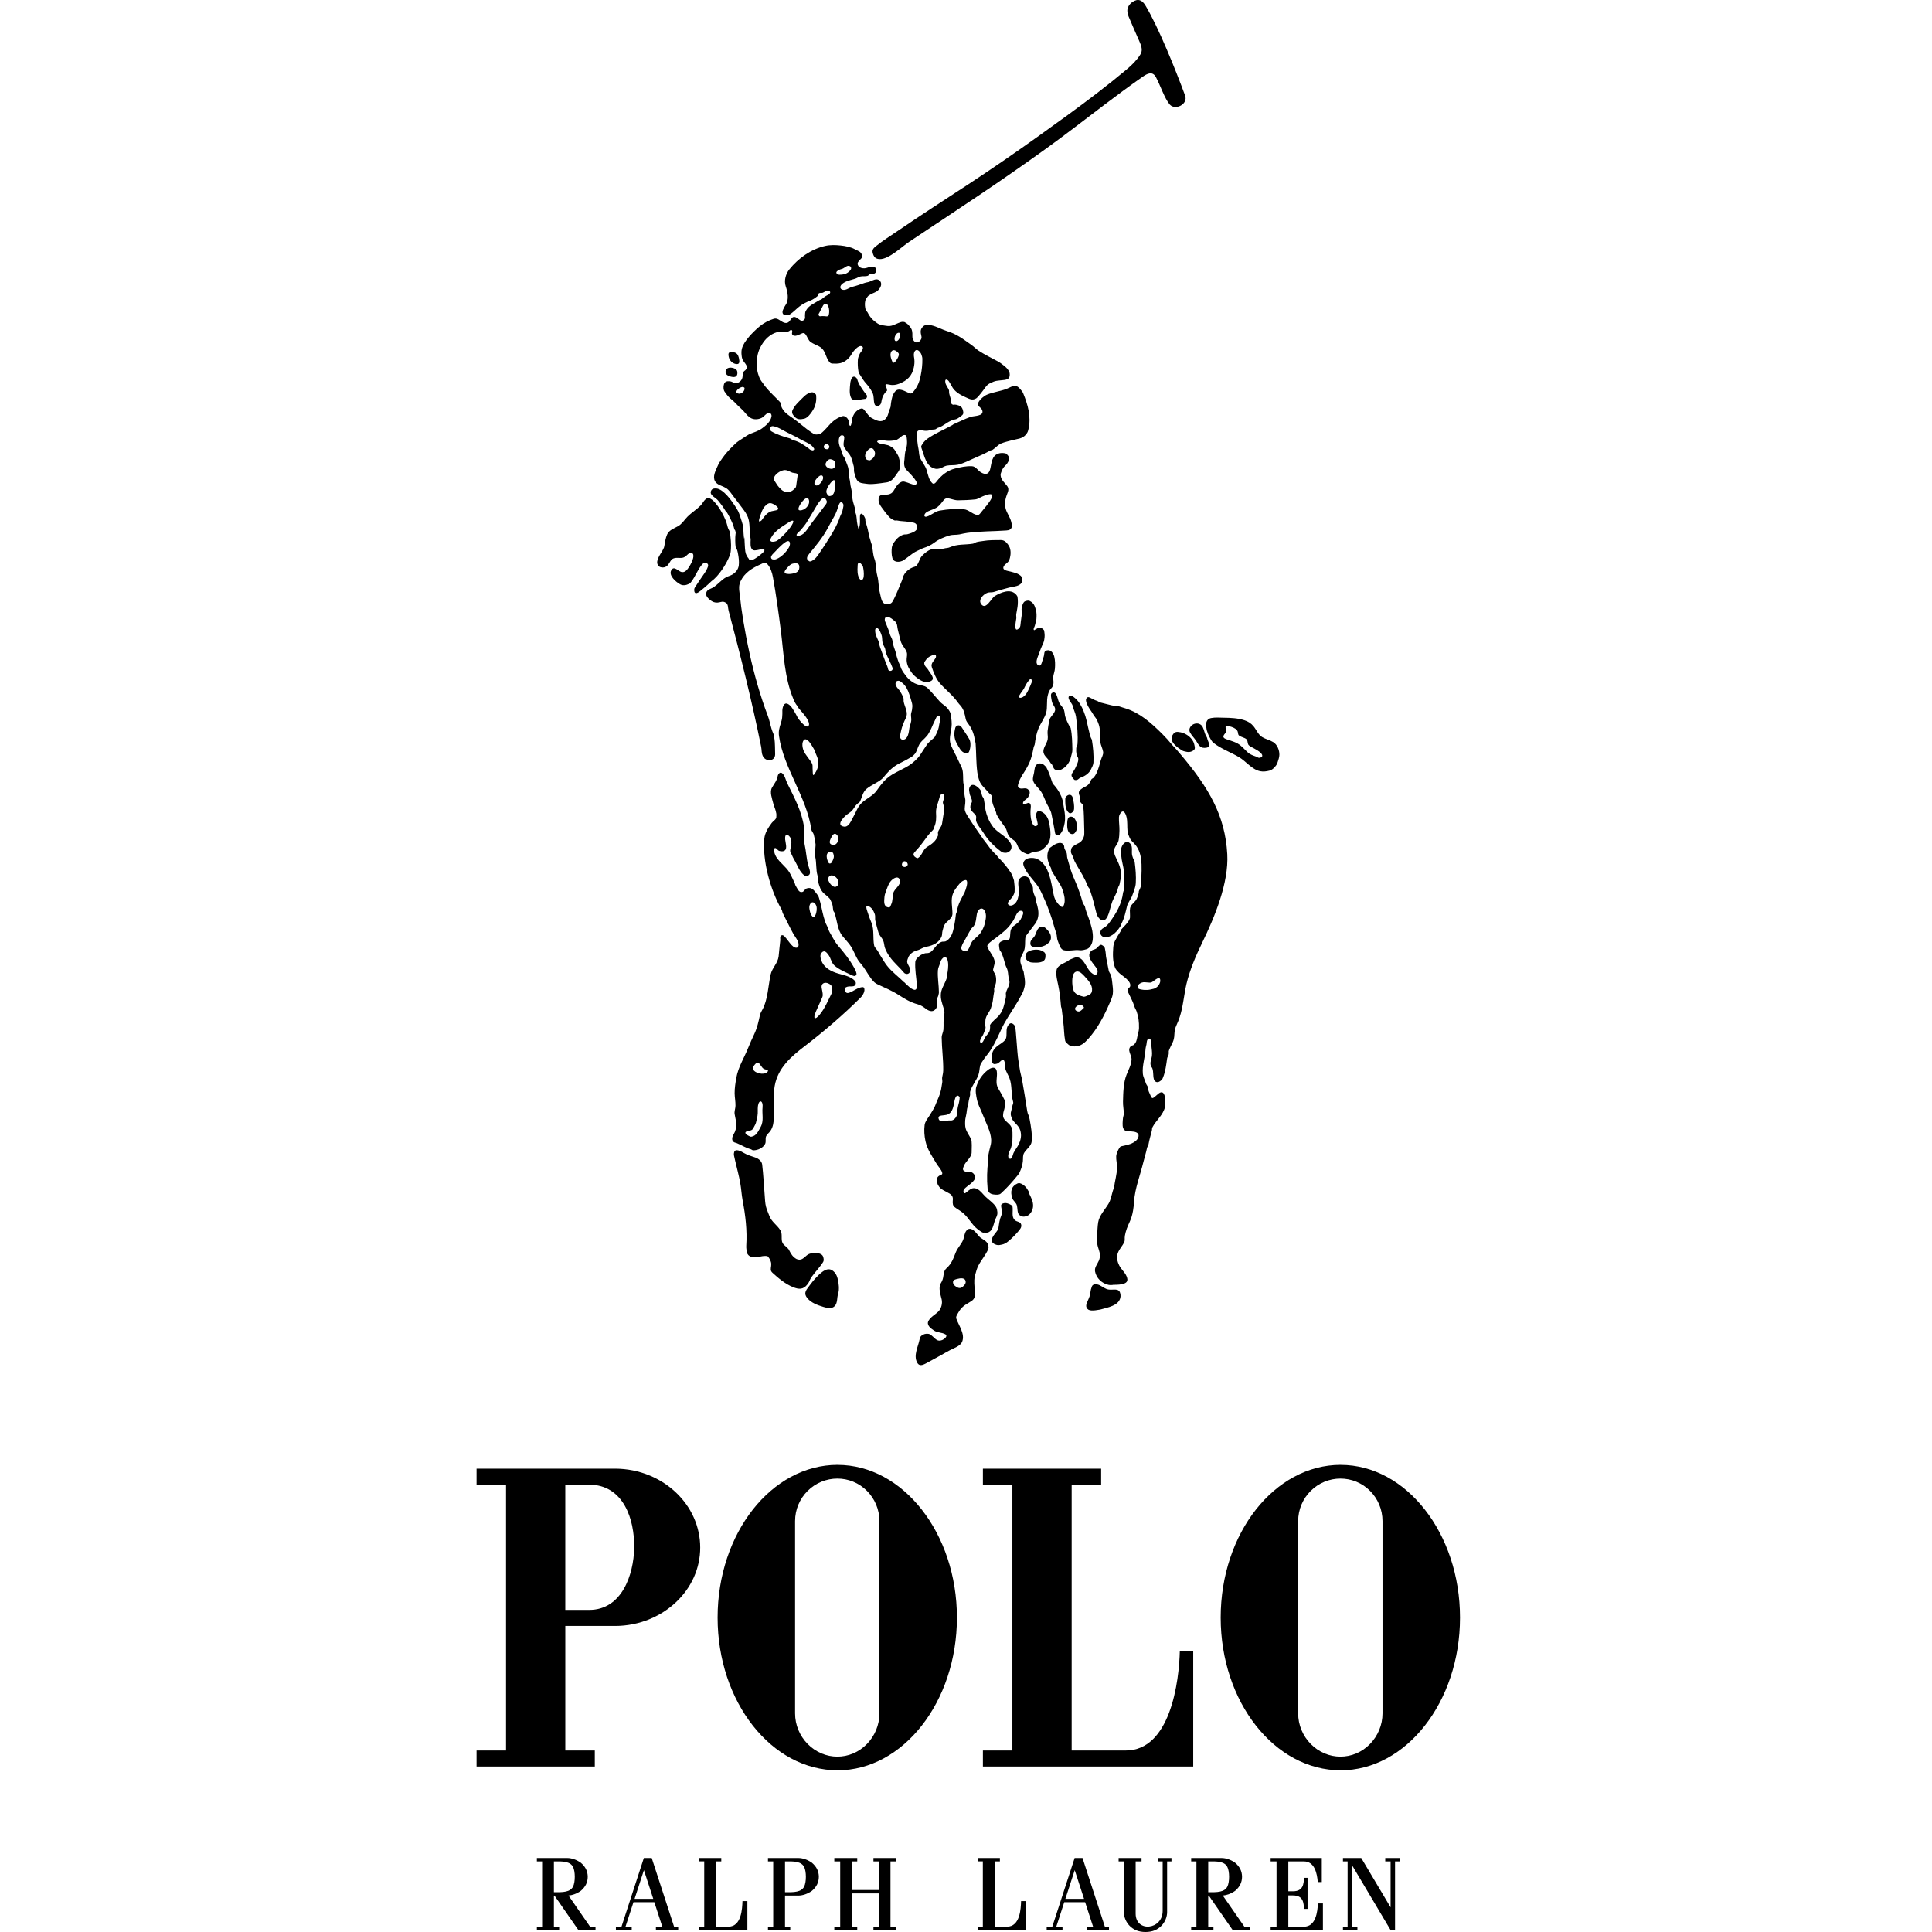 <svg width="300" height="300" viewBox="0 0 300 300" fill="none" xmlns="http://www.w3.org/2000/svg">
<g clip-path="url(#clip0_2646_5976)">
<path fill-rule="evenodd" clip-rule="evenodd" d="M208.534 299.175H209.256V289.041H208.534V288.512H211.292H211.375L215.932 296.177V289.041H215.103V288.512H217.348V289.041H216.623V299.704H215.932L209.947 289.637V299.175H210.777V299.704H208.534V299.175Z" fill="black"/>
<path fill-rule="evenodd" clip-rule="evenodd" d="M83.364 299.175H84.179V289.039H83.364V288.512H88.079C88.422 288.512 88.791 288.581 89.153 288.708C89.516 288.834 89.871 289.017 90.188 289.246C90.524 289.527 90.8 289.859 90.986 290.226C91.17 290.588 91.263 291.01 91.263 291.429C91.263 291.849 91.17 292.271 90.986 292.633C90.8 293 90.524 293.331 90.188 293.613C89.871 293.841 89.516 294.025 89.153 294.151C88.858 294.254 88.56 294.32 88.274 294.339L88.279 294.347L91.623 299.173H92.471V299.702H89.809L86.098 294.349H86.01V299.175H86.825V299.704H83.364V299.175ZM86.01 289.039V293.822H86.942C87.294 293.813 87.602 293.782 87.866 293.722C88.131 293.663 88.355 293.577 88.538 293.453C88.722 293.329 88.867 293.172 88.975 292.969C89.158 292.623 89.251 292.025 89.251 291.429C89.251 290.834 89.158 290.235 88.975 289.89C88.867 289.687 88.722 289.528 88.538 289.406C88.355 289.282 88.131 289.196 87.866 289.137C87.602 289.077 87.294 289.048 86.942 289.037H86.01V289.039Z" fill="black"/>
<path fill-rule="evenodd" clip-rule="evenodd" d="M184.966 299.175H185.781V289.039H184.966V288.512H189.68C190.023 288.512 190.393 288.581 190.755 288.708C191.117 288.834 191.472 289.017 191.789 289.246C192.125 289.527 192.402 289.859 192.588 290.226C192.771 290.588 192.864 291.01 192.864 291.429C192.864 291.849 192.771 292.271 192.588 292.633C192.402 293 192.125 293.331 191.789 293.613C191.472 293.841 191.117 294.025 190.755 294.151C190.459 294.254 190.161 294.32 189.875 294.339L189.88 294.347L193.224 299.173H194.073V299.702H191.41L187.7 294.349H187.611V299.175H188.426V299.704H184.966V299.175ZM187.611 289.039V293.822H188.543C188.896 293.813 189.203 293.782 189.468 293.722C189.732 293.663 189.957 293.577 190.14 293.453C190.324 293.329 190.469 293.172 190.576 292.969C190.76 292.623 190.853 292.025 190.853 291.429C190.853 290.834 190.76 290.235 190.576 289.89C190.469 289.687 190.324 289.528 190.14 289.406C189.957 289.282 189.732 289.196 189.468 289.137C189.203 289.077 188.896 289.048 188.543 289.037H187.611V289.039Z" fill="black"/>
<path fill-rule="evenodd" clip-rule="evenodd" d="M119.25 299.175H120.065V289.039H119.25V288.512H123.964C124.307 288.512 124.677 288.581 125.039 288.708C125.401 288.834 125.757 289.017 126.073 289.246C126.41 289.527 126.686 289.859 126.872 290.226C127.055 290.588 127.148 291.01 127.148 291.429C127.148 291.849 127.055 292.271 126.872 292.633C126.686 293 126.41 293.331 126.073 293.613C125.757 293.841 125.401 294.025 125.039 294.151C124.677 294.277 124.307 294.347 123.964 294.347H121.896V299.173H122.711V299.702H119.25V299.173V299.175ZM121.896 289.039V293.822H122.827C123.18 293.813 123.488 293.782 123.752 293.722C124.017 293.663 124.241 293.577 124.424 293.453C124.608 293.329 124.753 293.172 124.86 292.969C125.044 292.623 125.137 292.025 125.137 291.429C125.137 290.834 125.044 290.235 124.86 289.89C124.753 289.687 124.608 289.528 124.424 289.406C124.241 289.282 124.017 289.196 123.752 289.137C123.488 289.077 123.18 289.048 122.827 289.037H121.896V289.039Z" fill="black"/>
<path fill-rule="evenodd" clip-rule="evenodd" d="M151.801 288.512H155.262V289.039H154.447V299.175H156.363C156.88 299.175 157.273 298.996 157.571 298.708C157.872 298.422 158.077 298.029 158.217 297.6C158.36 297.173 158.439 296.711 158.484 296.287C158.529 295.862 158.544 295.479 158.553 295.207H159.313V299.702H151.799V299.173H152.614V289.036H151.799V288.51L151.801 288.512Z" fill="black"/>
<path fill-rule="evenodd" clip-rule="evenodd" d="M108.539 288.512H112V289.039H111.185V299.175H113.101C113.618 299.175 114.012 298.996 114.31 298.708C114.607 298.422 114.815 298.029 114.955 297.6C115.098 297.173 115.177 296.711 115.222 296.287C115.268 295.862 115.282 295.479 115.291 295.207H116.052V299.702H108.537V299.173H109.352V289.036H108.537V288.51L108.539 288.512Z" fill="black"/>
<path fill-rule="evenodd" clip-rule="evenodd" d="M181.229 296.854V289.039H181.905V288.512H179.861V289.039H180.537V296.716C180.537 297.462 180.275 298.046 179.882 298.455C179.489 298.865 178.964 299.104 178.44 299.156C177.916 299.209 177.391 299.075 176.998 298.746C176.605 298.415 176.343 297.888 176.343 297.152V289.041H177.258V288.515H173.697V289.041H174.512V296.856C174.512 297.288 174.601 297.698 174.76 298.072C174.92 298.446 175.149 298.784 175.432 299.068C175.716 299.352 176.054 299.58 176.429 299.74C176.841 299.914 177.358 300.002 177.873 300.002C178.388 300.002 178.905 299.914 179.317 299.74C179.691 299.58 180.03 299.352 180.313 299.068C180.597 298.784 180.826 298.446 180.986 298.072C181.145 297.698 181.233 297.288 181.233 296.856L181.229 296.854Z" fill="black"/>
<path fill-rule="evenodd" clip-rule="evenodd" d="M205.248 288.512V292.244H204.622C204.595 291.92 204.555 291.558 204.479 291.196C204.405 290.834 204.295 290.474 204.138 290.154C203.98 289.835 203.773 289.556 203.501 289.358C203.23 289.16 202.891 289.041 202.469 289.041H200.05V293.682H200.765C201.187 293.682 201.499 293.603 201.733 293.474C201.966 293.346 202.121 293.162 202.229 292.955C202.334 292.747 202.391 292.511 202.426 292.275C202.462 292.04 202.479 291.804 202.505 291.591H203.037V296.413H202.505C202.479 296.201 202.465 295.965 202.426 295.729C202.391 295.493 202.334 295.259 202.229 295.05C202.124 294.842 201.966 294.659 201.733 294.53C201.499 294.401 201.187 294.323 200.765 294.323H200.05V299.178H202.469C202.937 299.178 203.304 299.03 203.59 298.792C203.876 298.551 204.085 298.22 204.235 297.845C204.388 297.474 204.481 297.061 204.543 296.663C204.605 296.265 204.631 295.884 204.645 295.569H205.422V299.704H197.305V299.175H198.22V289.039H197.305V288.512H205.246H205.248Z" fill="black"/>
<path fill-rule="evenodd" clip-rule="evenodd" d="M132.296 289.041V293.484H136.443V289.041H135.628V288.512H139.189V289.041H138.274V299.175H139.189V299.704H135.628V299.175H136.443V294.011H132.296V299.175H133.111V299.704H129.551V299.175H130.466V289.041H129.551V288.512H133.111V289.041H132.296Z" fill="black"/>
<path fill-rule="evenodd" clip-rule="evenodd" d="M166.869 288.512L163.399 299.175H162.529V299.704H164.984V299.175H164.021L165.256 295.379H168.5L169.734 299.175H168.743V299.704H172.203V299.175H171.562L168.092 288.512H166.865H166.869ZM165.432 294.852L166.881 290.397L168.33 294.852H165.43H165.432Z" fill="black"/>
<path fill-rule="evenodd" clip-rule="evenodd" d="M99.976 288.512L96.506 299.175H95.636V299.704H98.091V299.175H97.128L98.362 295.379H101.606L102.841 299.175H101.849V299.704H105.31V299.175H104.669L101.198 288.512H99.971H99.976ZM98.539 294.852L99.988 290.397L101.437 294.852H98.536H98.539Z" fill="black"/>
<path fill-rule="evenodd" clip-rule="evenodd" d="M136.615 40.233C136.088 40.226 135.785 40.035 135.587 39.511C135.373 38.941 135.492 38.653 135.945 38.283C137.075 37.359 138.331 36.591 139.541 35.762C143.069 33.35 146.665 31.041 150.238 28.698C153.891 26.305 157.488 23.829 161.039 21.288C164.202 19.024 167.386 16.741 170.479 14.357C171.99 13.194 173.482 12.005 174.939 10.785C175.785 10.077 176.555 9.309 177.067 8.466C177.36 7.984 177.393 7.508 176.972 6.535C176.407 5.239 175.625 3.484 175.239 2.543C175.139 2.298 175.086 2.035 175.06 1.776C174.998 1.196 175.356 0.643 175.828 0.319C176.733 -0.307 177.374 0.045 177.853 0.839C179.896 4.211 182.608 11.011 184.022 14.832C184.522 16.183 182.489 17.189 181.643 16.233C180.847 15.332 180.168 13.232 179.496 11.988C178.952 10.985 178.144 11.419 177.393 11.943C175.399 13.335 173.444 14.789 171.502 16.259C168.473 18.552 165.472 20.89 162.39 23.109C158.863 25.649 155.29 28.126 151.663 30.561C148.19 32.892 144.701 35.2 141.222 37.516C140.047 38.298 138.052 40.255 136.615 40.238V40.233ZM152.728 191.415C152.604 191.406 152.488 191.341 152.383 191.277C151.734 190.889 151.253 190.412 150.788 189.79C150.412 189.287 150.028 188.772 149.547 188.355C149.12 187.986 148.6 187.74 148.169 187.383C148.071 187.302 148.007 187.175 147.978 187.054C147.933 186.851 147.919 186.639 147.945 186.436C148.016 185.912 147.878 185.617 147.456 185.345C146.82 184.935 146.088 184.773 145.709 184.089C145.597 183.889 145.585 183.891 145.55 183.708C145.469 183.281 145.388 182.947 145.728 182.649C146.024 182.39 146.417 182.471 146.298 182.082C146.134 181.546 145.697 181.155 145.416 180.678C144.732 179.525 143.989 178.509 143.707 177.189C143.533 176.372 143.471 175.516 143.576 174.687C143.643 174.16 144.041 173.69 144.332 173.233C145.223 171.819 145.164 171.781 145.347 171.343C145.64 170.642 145.972 169.958 146.124 169.217C146.2 168.84 146.243 168.445 146.315 168.068C146.362 167.811 146.255 167.544 146.3 167.291C146.37 166.917 146.46 166.578 146.465 166.2C146.489 164.495 146.241 162.799 146.224 161.099C146.219 160.673 146.455 160.313 146.494 159.891C146.558 159.173 146.446 158.237 146.62 157.522C146.682 157.262 146.653 156.978 146.577 156.726C146.32 155.861 145.998 155.105 146.11 154.214C146.224 153.308 146.88 152.553 147.058 151.661C147.089 151.513 147.056 151.358 147.089 151.215C147.17 150.884 147.294 150.057 147.209 149.416C147.108 148.665 146.744 148.334 146.277 148.899C146.122 149.085 146.038 149.326 145.972 149.559C145.862 149.943 145.669 150.265 145.64 150.66C145.557 151.804 145.79 152.948 145.793 154.099C145.793 154.249 145.774 154.245 145.707 154.576C145.669 154.762 145.531 154.924 145.514 155.115C145.466 155.594 145.631 156.163 145.366 156.573C144.978 157.179 144.387 157.105 143.803 156.664C143.402 156.361 142.992 156.075 142.511 155.949C141.4 155.653 140.514 155.119 139.544 154.493C138.545 153.849 137.427 153.382 136.34 152.879C136.145 152.788 135.952 152.688 135.795 152.545C135.13 151.935 134.653 150.97 134.124 150.224C133.676 149.592 133.483 149.452 133.371 149.283C133.092 148.863 132.942 148.572 132.501 147.629C132.06 146.682 131.5 146.168 130.83 145.36C130.006 144.363 130.008 142.926 129.574 141.718C129.531 141.601 129.417 141.518 129.393 141.399C129.31 140.991 129.338 140.593 129.164 140.216C128.945 139.742 128.974 139.728 128.85 139.561C128.604 139.23 127.901 138.734 127.787 138.581C127.634 138.379 127.474 138.181 127.379 137.95C127.138 137.364 127.076 137.03 127.045 136.885C126.976 136.575 127.029 136.246 126.941 135.945C126.674 135.03 126.807 134.022 126.595 133.074C126.495 132.625 126.555 132.158 126.607 131.703C126.674 131.124 126.638 131.122 126.626 131.007C126.574 130.521 126.478 130.056 126.357 129.584C126.283 129.303 126.023 129.084 125.983 128.798C125.234 123.683 121.671 119.284 120.966 114.305C120.861 113.564 121.011 113.046 121.225 112.365C121.323 112.05 121.423 111.736 121.452 111.407C121.535 110.46 121.435 110.451 121.516 110.015C121.616 109.481 121.886 108.999 122.431 109.357C122.665 109.51 122.865 109.729 123.02 109.965C123.79 111.147 123.697 111.204 123.997 111.635C124.176 111.893 124.5 112.269 124.819 112.539C125.01 112.698 125.232 112.877 125.43 112.794C125.758 112.656 125.637 112.188 125.394 111.743C124.991 111.001 124.157 110.163 124.016 109.972C123.94 109.869 123.911 109.736 123.83 109.643C123.528 109.3 123.37 108.959 123.196 108.547C121.788 105.198 121.704 101.48 121.247 97.895C120.885 95.076 120.506 92.269 120.029 89.668C119.891 88.913 119.657 88.136 119.138 87.571C118.78 87.18 118.525 87.449 118.079 87.64C116.795 88.195 115.594 88.965 115 90.24C114.869 90.522 114.786 90.831 114.769 91.141C114.738 91.699 114.902 92.373 114.945 92.931C115.048 94.204 115.553 97.631 116.406 101.521C117.107 104.719 118.098 108.203 119.209 111.099C119.483 111.814 119.583 112.439 119.791 113.13C120.007 113.854 120.108 113.826 120.186 114.305C120.313 115.072 120.329 115.077 120.363 117.11C120.382 118.292 118.825 118.33 118.43 117.351C118.21 116.807 118.303 116.519 118.189 115.947C116.8 109.047 114.957 101.673 113.127 94.785C113.015 94.366 113.101 93.841 112.717 93.598C112.464 93.439 112.255 93.393 111.966 93.465C111.556 93.565 111.239 93.627 110.848 93.496C110.567 93.403 110.324 93.222 110.119 93.038C109.854 92.802 109.59 92.497 109.652 92.097C109.7 91.792 109.924 91.584 110.214 91.472C110.817 91.241 111.218 90.886 111.685 90.455C111.845 90.307 111.997 90.181 112.164 90.04C112.357 89.878 112.564 89.73 112.786 89.613C113.074 89.461 113.403 89.394 113.687 89.23C114.23 88.913 114.616 88.45 114.712 87.828C114.798 87.263 114.695 86.517 114.621 86.117C114.547 85.719 114.535 85.645 114.473 85.431C114.411 85.216 114.278 85.259 114.221 84.861C114.164 84.461 114.142 83.414 114.206 83.019C114.271 82.623 114.218 82.611 114.175 82.418C114.13 82.225 114.054 82.389 113.951 81.875C113.851 81.36 113.253 80.211 113.005 79.78C112.757 79.346 112.807 79.582 112.741 79.465C112.383 78.841 111.942 78.254 111.487 77.701C111.296 77.47 111.013 77.303 110.784 77.115C110.488 76.874 110.198 76.562 110.46 76.124C110.622 75.854 110.944 75.831 111.203 75.845C112.331 75.912 113.608 77.775 114.049 78.44C114.626 79.308 114.7 79.494 114.917 80.144C115.136 80.795 115.238 81.136 115.35 81.539C115.462 81.942 115.417 82.53 115.498 83.309C115.582 84.089 115.555 83.138 115.594 83.555C115.634 83.97 115.644 85.088 115.732 85.633C115.818 86.179 116.063 86.501 116.239 86.72C116.416 86.939 116.185 86.963 116.602 86.992C116.759 87.001 116.985 86.899 117.233 86.744C117.648 86.487 118.141 86.11 118.425 85.836C118.573 85.693 118.849 85.433 118.616 85.3C118.456 85.209 118.291 85.271 118.146 85.295C117.903 85.335 117.658 85.428 117.24 85.454C116.573 85.497 116.528 84.766 116.545 84.196C116.561 83.624 116.592 83.867 116.497 83.29C116.447 82.983 116.416 82.432 116.394 81.915C116.332 80.54 116.163 80.047 115.181 78.779C114.736 78.202 114.309 77.621 113.866 77.041C113.52 76.586 113.222 76.086 112.736 75.783C112.252 75.48 111.587 75.344 111.23 74.984C110.567 74.32 110.972 73.388 111.301 72.654C111.644 71.888 111.654 71.884 112.109 71.226C112.593 70.528 113.127 69.925 113.737 69.329C114.032 69.038 114.321 68.733 114.666 68.502C115.691 67.817 116.256 67.454 116.361 67.413C117.024 67.146 117.748 66.943 118.322 66.524C118.973 66.049 119.681 65.454 119.8 64.646C119.843 64.362 119.621 64.019 119.314 64.112C118.897 64.238 118.659 64.693 118.27 64.889C117.743 65.156 116.995 65.201 116.494 64.858C116.263 64.698 116.042 64.519 115.87 64.298C115.358 63.642 114.683 63.127 114.118 62.508C113.789 62.145 113.356 61.886 113.041 61.514C112.85 61.288 112.662 61.04 112.502 60.792C112.326 60.515 112.316 60.081 112.393 59.762C112.514 59.25 112.827 59.157 113.327 59.202C113.632 59.228 113.897 59.462 114.204 59.488C114.707 59.531 115.169 59.109 115.279 58.637C115.365 58.265 115.274 58.01 115.493 57.696C115.617 57.517 115.732 57.6 115.925 57.217C116.158 56.754 115.462 56.242 115.298 55.811C115.188 55.525 115.172 55.346 115.153 55.15C115.117 54.798 115.115 54.457 115.21 54.111C115.296 53.797 115.436 53.496 115.613 53.222C116.03 52.581 116.559 51.976 117.112 51.44C117.71 50.86 118.275 50.367 119.006 49.981C119.371 49.788 119.755 49.628 120.148 49.504C120.284 49.461 120.434 49.447 120.572 49.483C121.051 49.602 121.402 50.043 121.886 50.136C122.35 50.226 122.574 49.938 122.832 49.545C123.277 48.87 123.752 49.385 124.219 49.705C124.533 49.921 124.846 49.785 124.998 49.454C125.058 49.325 124.958 49.311 125.015 48.703C125.048 48.353 125.084 48.353 125.208 48.139C125.606 47.445 126.428 47.114 127.084 46.699C127.358 46.525 127.391 46.585 127.603 46.444C127.701 46.38 128.073 46.02 128.449 45.848C129.407 45.412 128.657 44.873 128.159 45.221C128.023 45.317 127.884 45.419 127.727 45.467C127.527 45.524 127.236 45.414 127.117 45.588C126.957 45.82 127.062 45.882 126.969 45.958C126.614 46.244 126.245 46.518 125.818 46.68C125.201 46.914 124.624 47.209 124.109 47.609C123.613 47.996 123.182 48.489 122.651 48.82C122.186 49.111 121.173 49.018 121.616 48.038C121.731 47.783 121.878 47.507 122.002 47.331C122.553 46.537 122.298 45.319 122.014 44.48C121.704 43.57 122.014 42.523 122.574 41.825C123.954 40.104 125.94 38.684 128.13 38.188C128.926 38.007 129.746 38.036 130.537 38.119C131.262 38.195 132.11 38.355 132.742 38.703C133.142 38.925 133.709 39.07 133.817 39.542C133.912 39.961 133.836 40.064 133.5 40.374C133.404 40.462 133.168 40.767 133.166 40.891C133.152 41.52 133.883 41.742 134.412 41.639C134.71 41.582 135.077 41.403 135.409 41.408C135.833 41.415 136.236 41.639 136.016 42.214C135.907 42.5 135.616 42.557 135.32 42.509C135.023 42.462 134.944 42.779 134.679 42.848C134.338 42.938 133.969 42.855 133.628 42.931C133.233 43.017 133.268 43.127 132.649 43.317C132.151 43.47 131.481 43.608 130.983 43.932C129.979 44.585 130.663 45.288 131.5 44.907C132.043 44.659 132.031 44.616 132.396 44.526C133.011 44.373 133.683 44.135 134.281 43.925C134.574 43.822 134.713 43.863 135.077 43.715C135.504 43.541 136.066 43.21 136.469 43.482C137.11 43.913 136.793 44.64 136.321 45.102C136.021 45.395 135.554 45.493 135.192 45.712C135.032 45.81 134.849 45.886 134.739 46.036C134.489 46.38 134.408 46.439 134.341 46.806C134.262 47.223 134.31 47.657 134.408 48.072C134.455 48.267 134.648 48.37 134.737 48.548C135.08 49.245 135.573 49.771 136.212 50.193C136.669 50.496 137.027 50.503 137.561 50.589C138.014 50.663 138.304 50.648 138.769 50.469C139.234 50.291 139.823 49.959 140.197 49.976C140.571 49.993 140.509 50.069 140.707 50.172C140.905 50.274 141.124 50.505 141.291 50.72C141.589 51.106 141.636 51.292 141.672 51.764C141.693 52.052 141.634 52.359 141.736 52.629C141.915 53.105 142.337 53.365 142.754 53.022C143.009 52.812 143.154 52.533 143.076 52.205C142.921 51.556 142.854 51.149 143.367 50.67C143.638 50.415 144.11 50.407 144.646 50.522C145.431 50.689 146.324 51.194 146.996 51.394C148.588 51.871 149.537 52.648 150.841 53.558C151.227 53.828 151.544 54.18 151.937 54.44C152.9 55.077 153.925 55.56 154.938 56.113C155.259 56.287 155.555 56.511 155.843 56.74C156.065 56.916 156.287 57.1 156.461 57.324C156.601 57.505 156.742 57.715 156.77 57.946C156.906 59.019 156.198 58.971 155.293 59.069C154.959 59.104 154.616 59.135 154.301 59.259C153.817 59.45 153.522 59.605 153.341 59.769C153.079 60.008 152.895 60.308 152.681 60.594C152.185 61.259 151.758 61.752 151.601 61.85C150.972 62.241 150.528 61.945 149.887 61.662C149.082 61.306 148.188 60.792 147.785 59.958C147.64 59.655 147.559 59.605 147.421 59.34C147.175 58.866 146.632 58.702 146.803 59.457C146.894 59.853 147.268 60.308 147.344 60.558C147.402 60.744 147.344 60.954 147.402 61.14C147.468 61.354 147.487 61.535 147.573 61.743C147.719 62.095 147.537 62.615 147.871 62.801C148.095 62.925 148.133 62.767 148.486 62.851C149.037 62.982 149.365 63.115 149.511 63.668C149.67 64.281 149.587 64.362 149.058 64.739C148.55 65.101 148.522 65.079 148.217 65.144C147.187 65.358 146.563 66.178 145.59 66.45C145.457 66.488 145.371 66.624 145.24 66.662C145.035 66.724 144.806 66.681 144.606 66.75C144.267 66.872 143.903 66.924 143.548 66.888C143.162 66.85 142.854 66.681 142.532 66.91C142.404 67 142.394 67.203 142.394 67.358C142.394 68.168 142.461 68.962 142.632 69.755C142.721 70.163 142.687 70.614 142.837 70.995C143.107 71.688 143.679 72.282 143.889 72.997C144.089 73.681 144.244 74.532 144.758 75.02C144.994 75.244 145.233 75.03 145.414 74.791C146.141 73.843 147.108 73.037 148.305 72.751C149.196 72.539 149.992 72.358 150.907 72.391C151.52 72.413 151.82 73.049 152.326 73.35C152.943 73.719 153.505 73.707 153.725 72.949C153.868 72.451 153.908 71.898 154.087 71.402C154.263 70.911 154.549 70.587 155.047 70.423C155.348 70.323 155.681 70.325 155.998 70.373C156.239 70.409 156.244 70.444 156.406 70.606C156.873 71.076 156.739 71.45 156.394 71.96C156.218 72.222 155.943 72.41 155.772 72.677C155.605 72.94 155.488 73.237 155.395 73.538C155.357 73.657 155.374 73.793 155.388 73.919C155.46 74.536 156.063 75.013 156.413 75.499C156.611 75.773 156.616 76.107 156.492 76.426C156.16 77.294 155.915 78.035 156.153 78.965C156.337 79.682 156.83 80.275 157.009 80.976C157.118 81.408 157.242 81.918 156.871 82.197C156.701 82.323 156.475 82.351 156.268 82.368C154.235 82.518 152.192 82.468 150.173 82.745C149.771 82.799 149.413 82.89 149.017 82.973C148.51 83.081 147.966 82.997 147.471 83.138C146.684 83.359 145.771 83.736 145.111 84.234C144.527 84.675 144.063 84.871 143.378 85.104C143.023 85.226 142.83 85.369 142.482 85.512C141.941 85.736 141.479 86.134 141.005 86.479C140.28 87.006 140.29 87.061 139.846 87.18C139.37 87.309 138.733 87.218 138.578 86.682C138.419 86.136 138.421 85.545 138.488 84.983C138.526 84.67 138.707 84.387 138.888 84.127C139.243 83.615 139.701 83.19 140.314 83.012C140.499 82.957 140.707 83.002 140.895 82.954C141.355 82.833 142.227 82.578 142.397 82.108C142.459 81.937 142.437 81.729 142.368 81.562C142.161 81.069 141.651 81.148 141.186 81.05C140.549 80.914 139.901 80.96 139.284 80.817C139.155 80.788 139.012 80.857 138.893 80.809C138.54 80.664 138.254 80.481 138.002 80.195C137.454 79.575 137.394 79.446 137.258 79.26C136.793 78.626 136.2 77.99 136.5 77.187C136.567 77.008 136.717 76.896 136.905 76.853C137.258 76.774 137.635 76.853 137.985 76.767C138.29 76.693 138.516 76.565 138.698 76.3C139.093 75.719 139.303 75.135 139.968 74.83C140.12 74.758 140.311 74.763 140.476 74.803C141.083 74.949 141.608 75.268 142.063 75.275C142.316 75.28 142.411 75.001 142.289 74.782C141.901 74.074 141.267 73.519 140.723 72.925C140.583 72.773 140.49 72.575 140.44 72.379C140.383 72.163 140.371 71.929 140.404 71.705C140.476 71.214 140.478 70.628 140.571 70.139C140.63 69.834 140.709 69.682 140.781 69.376C140.89 68.905 140.845 68.335 140.783 67.856C140.769 67.756 140.731 67.627 140.638 67.589C140.223 67.422 139.925 67.837 139.577 68.082C139.186 68.356 139.17 68.352 138.996 68.378C138.581 68.44 138.157 68.476 137.74 68.445C137.299 68.411 136.648 68.235 136.271 68.473C136.202 68.516 136.171 68.573 136.245 68.65C136.517 68.933 136.901 68.921 137.277 68.998C137.913 69.129 137.918 69.131 138.123 69.231C138.557 69.441 138.795 69.62 139.031 70.022C139.451 70.735 139.479 70.725 139.558 71C139.703 71.505 139.834 72.005 139.749 72.527C139.66 73.066 139.613 73.073 139.351 73.442C138.914 74.053 138.5 74.777 137.754 74.892C134.92 75.325 134.887 75.144 134.057 75.058C133.001 74.949 132.947 74.341 132.653 73.4C132.556 73.09 132.656 72.742 132.575 72.432C132.437 71.908 132.322 71.395 132.105 70.9C131.943 70.532 131.576 70.208 131.121 69.512C130.959 69.264 130.976 68.938 131.014 68.642C131.069 68.23 131.266 67.599 130.768 67.589C130.218 67.577 130.194 68.464 130.277 68.905C130.361 69.348 130.59 69.763 130.735 70.187C130.794 70.363 130.804 70.478 130.871 70.652C130.959 70.883 131.169 71.061 131.238 71.3C131.376 71.772 131.567 72.11 131.695 72.582C131.834 73.092 131.755 73.788 131.898 74.296C132.034 74.777 132.008 75.251 132.141 75.728C132.348 76.465 132.27 77.232 132.482 77.99C132.592 78.381 132.675 78.629 132.787 79.029C132.842 79.225 132.765 79.448 132.847 79.637C133.066 80.147 132.999 80.826 133.135 81.4C133.24 81.841 133.295 82.575 133.478 81.67C133.554 81.288 133.547 80.862 133.528 80.464C133.476 79.356 134.026 79.723 134.338 80.476C134.398 80.619 134.348 80.793 134.391 80.945C134.551 81.501 134.746 82.099 134.844 82.673C134.937 83.228 135.096 83.727 135.261 84.263C135.361 84.585 135.382 84.577 135.43 84.837C135.537 85.424 135.561 86.189 135.783 86.763C135.869 86.987 135.916 87.185 135.957 87.421C136.069 88.088 136.04 88.755 136.228 89.409C136.462 90.216 136.4 91.201 136.615 92.001C136.712 92.366 136.772 92.795 136.901 93.145C137.067 93.596 137.346 93.918 137.971 93.808C138.512 93.713 138.605 93.415 138.855 92.914C139.224 92.178 139.529 91.401 139.849 90.636C140.089 90.061 140.099 90.061 140.19 89.702C140.39 88.903 141.236 88.207 142.001 88.012C142.466 87.893 142.661 87.225 142.845 86.811C142.957 86.553 143.14 86.329 143.343 86.138C143.736 85.772 144.122 85.45 144.637 85.288C145.018 85.166 145.435 85.192 145.838 85.223C146.131 85.247 146.21 85.264 146.496 85.188C146.956 85.066 147.154 85.126 147.514 84.968C148.691 84.444 149.816 84.623 151.07 84.42C151.282 84.387 151.456 84.213 151.668 84.165C152.075 84.077 152.075 84.082 152.357 84.046C153.21 83.939 153.212 83.855 155.412 83.858C155.893 83.858 156.218 84.127 156.513 84.534C156.666 84.744 156.794 84.985 156.856 85.24C156.928 85.54 156.937 85.857 156.904 86.162C156.873 86.463 156.801 86.763 156.673 87.037C156.482 87.44 155.927 87.623 155.81 88.055C155.667 88.586 156.513 88.641 156.923 88.755C157.524 88.922 157.75 88.968 157.998 89.089C158.179 89.177 158.36 89.28 158.51 89.42C158.603 89.509 158.675 89.63 158.708 89.756C158.751 89.921 158.792 90.104 158.734 90.264C158.448 91.082 157.452 91.043 156.692 91.241C155.889 91.451 155.083 91.675 154.282 91.925C153.989 92.016 153.66 91.935 153.369 92.028C152.685 92.252 151.856 93.138 152.361 93.815C153.093 94.795 153.918 92.891 154.473 92.552C155.379 92.001 156.942 91.31 157.814 92.359C157.898 92.459 157.981 92.578 158 92.709C158.072 93.217 158.067 93.737 157.998 94.247C157.945 94.635 157.869 94.952 157.805 95.341C157.769 95.56 157.831 95.786 157.812 96.008C157.795 96.213 157.352 98.234 158.107 97.664C158.527 97.347 158.432 97.064 158.508 96.544C158.565 96.151 158.622 95.772 158.668 95.369C158.706 95.047 158.584 94.714 158.644 94.397C158.701 94.085 158.873 93.467 159.185 93.358C159.414 93.277 159.7 93.203 159.914 93.32C160.527 93.653 160.662 94.03 160.858 94.726C160.982 95.171 160.965 95.655 160.932 96.12C160.906 96.47 160.77 96.759 160.705 97.104C160.662 97.34 160.403 97.626 160.543 97.824C160.598 97.9 160.724 97.767 160.805 97.719C161.263 97.447 161.561 97.307 161.976 97.71C162.042 97.774 162.123 97.843 162.14 97.938C162.202 98.286 162.233 98.646 162.195 98.999C162.157 99.376 162.138 99.371 162.064 99.674C161.997 99.945 161.83 100.081 161.277 101.633C161.12 102.071 160.712 102.924 161.153 103.256C161.501 103.518 161.682 103.222 161.785 102.848C161.876 102.512 161.973 102.274 162.071 101.942C162.209 101.471 162.04 101.099 162.588 100.987C163.203 100.86 163.587 101.451 163.713 101.995C163.849 102.581 163.856 103.201 163.808 103.804C163.775 104.223 163.615 104.645 163.542 105.069C163.48 105.439 163.837 106.287 163.222 106.893C162.929 107.181 162.817 107.543 162.724 107.872C162.445 108.859 162.707 109.853 162.424 110.742C162.157 111.585 161.58 112.319 161.244 113.139C160.927 113.914 160.786 114.729 160.677 115.558C160.655 115.725 160.541 115.873 160.508 116.04C160.114 118.059 159.854 118.614 158.765 120.323C158.47 120.787 158.22 121.3 158.088 121.836C158.06 121.958 158.031 122.115 158.107 122.215C158.501 122.732 159.12 122.177 159.604 122.556C160.057 122.911 159.909 123.304 159.659 123.759C159.468 124.105 158.825 124.331 158.849 124.725C158.868 125.037 159.278 124.799 159.53 124.713C159.63 124.679 159.762 124.639 159.85 124.701C160.179 124.939 160.043 125.409 160.021 125.79C159.995 126.248 160.017 126.712 160.093 127.168C160.171 127.625 160.491 128.652 161.087 128.147C161.139 128.102 161.141 128.014 161.134 127.947C161.072 127.356 160.629 126.424 161.125 125.99C161.223 125.904 161.394 125.928 161.52 125.969C162.164 126.171 162.576 126.708 162.796 127.33C162.891 127.599 162.929 127.845 162.977 128.126C163.086 128.767 163.172 129.429 163.079 130.075C162.974 130.809 162.622 131.262 162.026 131.777C161.885 131.899 161.733 132.006 161.563 132.082C161.399 132.156 161.22 132.196 161.044 132.22C160.527 132.292 160.288 132.311 159.838 132.561C159.714 132.63 159.547 132.635 159.414 132.583C158.987 132.421 158.596 132.244 158.315 131.887C158.06 131.563 157.979 131.131 157.748 130.793C157.628 130.619 157.457 130.483 157.28 130.373C156.73 130.025 156.489 129.622 156.32 128.984C156.237 128.667 156.053 128.438 155.858 128.169C155.462 127.63 155.035 127.053 154.742 126.455C154.692 126.355 154.711 126.229 154.668 126.126C154.368 125.383 153.97 124.627 154.022 123.781C154.044 123.421 153.703 123.34 153.479 123.049C153.026 122.463 152.38 122.001 152.109 121.314C151.937 120.88 151.818 120.378 151.756 119.915C151.558 118.409 151.603 116.881 151.489 115.37C151.482 115.263 151.401 115.172 151.389 115.07C151.289 114.152 150.988 113.242 150.424 112.486C150.216 112.21 150.023 111.967 149.956 111.645C149.794 110.858 149.694 110.215 149.168 109.588C149.027 109.421 148.889 109.297 148.765 109.116C147.997 108.003 146.872 107.131 145.967 106.123C145.38 105.47 144.956 104.395 144.696 103.611C144.649 103.465 144.634 103.303 144.673 103.158C144.778 102.76 145.099 102.514 145.288 102.152C145.421 101.892 145.309 101.53 145.004 101.656C144.563 101.838 144.108 102.002 143.834 102.398C143.574 102.772 143.493 102.788 143.526 103.07C143.579 103.503 143.927 103.646 144.134 104.018C144.387 104.471 145.29 105.367 144.577 105.734C143.648 106.213 142.795 105.618 142.072 104.995C141.746 104.714 141.481 104.357 141.269 103.983C141.11 103.699 141.074 103.713 140.926 103.277C140.819 102.96 140.766 102.631 140.79 102.302C140.816 101.961 140.912 101.578 140.79 101.254C140.564 100.648 140.047 100.203 139.868 99.578C139.703 99.004 139.56 98.317 139.41 97.741C139.305 97.34 139.363 97.047 139.158 96.692C139.074 96.549 138.764 96.28 138.452 96.058C138.052 95.777 137.52 95.584 137.403 96.065C137.332 96.363 137.513 96.666 137.63 96.957C137.825 97.44 138.04 97.929 138.166 98.434C138.245 98.749 138.462 99.018 138.547 99.33C138.65 99.704 138.664 100.095 138.802 100.455C139.003 100.982 139.127 101.385 139.241 101.933C139.267 102.054 139.534 102.877 139.701 103.189C139.834 103.437 139.837 103.592 139.951 103.84C140.166 104.297 140.483 104.698 140.793 105.096C140.967 105.32 141.179 105.517 141.403 105.696C141.796 106.013 142.244 106.242 142.745 106.349C143.407 106.49 143.71 106.504 144.177 106.981C144.446 107.255 144.668 107.479 144.913 107.774C145.228 108.158 145.578 108.53 145.905 108.904C146.3 109.359 146.808 109.576 147.175 110.046C147.397 110.329 147.587 110.611 147.64 110.966C147.738 111.628 147.838 112.308 147.745 112.97C147.618 113.885 147.304 114.843 147.666 115.718C148.026 116.578 148.515 117.386 148.884 118.24C149.075 118.681 149.351 119.076 149.454 119.543C149.599 120.211 149.518 120.911 149.589 121.593C149.597 121.669 149.675 121.731 149.685 121.81C149.761 122.499 149.685 123.211 149.849 123.886C149.995 124.472 149.809 125.032 149.802 125.597C149.797 126.007 150.059 126.398 150.276 126.748C150.848 127.671 151.465 128.586 152.094 129.468C152.304 129.761 152.511 130.085 152.726 130.38C152.847 130.547 153.145 130.893 153.374 131.226C153.796 131.846 154.244 132.32 154.783 132.84C154.873 132.928 154.921 133.059 155.014 133.15C155.796 133.912 156.408 134.663 156.999 135.571C157.161 135.822 157.433 136.591 157.45 136.715C157.526 137.297 157.59 137.885 157.543 138.469C157.521 138.736 157.376 138.979 157.245 139.213C157.047 139.568 156.277 140.119 156.554 140.448C156.856 140.807 157.404 140.55 157.698 140.202C158.038 139.799 158.138 139.258 158.196 138.734C158.262 138.136 158.067 137.528 158.129 136.932C158.21 136.134 159.159 135.814 159.726 136.324C159.947 136.525 159.928 136.801 160.026 137.082C160.105 137.302 160.295 137.476 160.365 137.704C160.434 137.933 160.376 138.188 160.431 138.424C160.488 138.677 160.581 138.925 160.693 139.161C160.848 139.485 160.796 139.754 160.91 140.095C161.146 140.791 161.342 141.649 161.196 142.366C161.118 142.752 160.984 143.11 160.748 143.424C160.329 143.984 159.907 144.547 159.483 145.093C159.347 145.267 159.223 145.476 159.204 145.696C159.144 146.351 159.24 147.03 159.001 147.652C158.803 148.172 158.455 148.584 158.436 149.137C158.42 149.664 158.732 150.148 158.853 150.653C158.873 150.729 158.939 150.791 158.949 150.87C159.044 151.616 159.271 152.407 159.099 153.177C159.004 153.601 158.899 153.954 158.694 154.333C158.074 155.475 157.962 155.644 157.59 156.237C156.89 157.35 156.084 158.544 155.524 159.736C155.438 159.919 155.388 160.027 155.302 160.215C154.685 161.559 154.073 162.863 153.112 164C152.929 164.217 152.795 164.441 152.633 164.679C152.459 164.936 152.259 165.194 152.19 165.494C152.08 165.973 152.09 166.438 151.93 166.898C151.618 167.792 150.903 168.583 150.65 169.493C150.598 169.682 150.674 169.889 150.626 170.077C150.486 170.63 150.393 170.997 150.343 171.564C150.321 171.798 150.176 172.008 150.157 172.241C150.119 172.675 150.057 172.992 149.968 173.419C149.902 173.75 149.892 173.748 149.883 173.895C149.856 174.348 149.833 174.808 149.954 175.244C150.109 175.797 150.474 176.25 150.729 176.76C150.829 176.96 150.948 176.979 150.874 178.984C150.845 179.725 149.961 180.33 149.675 181.019C149.458 181.543 149.425 181.777 149.995 181.956C150.188 182.018 150.402 181.925 150.605 181.951C150.888 181.989 151.115 182.137 151.274 182.373C151.851 183.219 150.49 183.924 149.937 184.425C149.787 184.561 149.561 184.804 149.609 185.018C149.63 185.116 149.699 185.204 149.775 185.273C149.802 185.297 149.854 185.292 149.883 185.271C150.073 185.133 150.242 184.985 150.407 184.859C150.798 184.556 151.162 184.358 151.725 184.623C152.252 184.871 152.592 185.4 153.01 185.805C153.508 186.291 154.185 186.732 154.592 187.311C154.699 187.464 154.776 187.642 154.814 187.828C154.866 188.076 154.904 188.338 154.854 188.586C154.783 188.934 154.568 189.239 154.461 189.58C154.263 190.204 154.142 191.051 153.517 191.334C153.279 191.441 152.998 191.41 152.74 191.391L152.728 191.415ZM177.727 153.716C177.57 153.713 177.389 153.677 177.215 153.651C176.926 153.606 176.571 153.501 176.657 153.189C176.762 152.803 177.072 152.653 177.331 152.567C177.591 152.481 177.894 152.524 178.278 152.562C178.452 152.579 178.638 152.598 178.804 152.533C179.181 152.39 180.163 151.297 180.168 152.281C180.168 152.457 180.11 152.634 180.027 152.788C179.901 153.027 179.748 153.218 179.515 153.358C179.214 153.539 179.2 153.53 178.614 153.656C178.323 153.718 178.023 153.723 177.727 153.716ZM123.928 82.687C124.076 82.537 124.264 82.411 124.336 82.316C124.46 82.149 124.993 81.529 125.191 81.217C125.782 80.29 126.314 79.337 126.886 78.395C127.034 78.152 127.27 77.818 127.489 77.582C127.77 77.28 128.147 77.146 128.38 77.821C128.475 78.097 128.139 78.438 127.977 78.662C127.239 79.675 126.931 80.013 125.959 81.315C125.539 81.877 125.117 82.714 124.481 83.047C124.128 83.231 123.268 83.367 123.933 82.687H123.928ZM134.953 71.479C134.551 71.407 134.434 71.324 134.353 70.93C134.279 70.573 134.501 70.18 134.739 69.92C134.901 69.741 135.127 69.534 135.387 69.608C135.645 69.679 135.749 69.934 135.819 70.115C135.973 70.516 135.809 70.983 135.366 71.305C135.244 71.393 135.101 71.507 134.956 71.481L134.953 71.479ZM116.978 178.626C116.819 178.626 116.697 178.476 116.547 178.438C115.827 178.252 115.129 177.804 114.442 177.52C114.142 177.396 114.111 177.456 113.916 177.313C113.546 177.039 113.708 176.472 113.909 176.145C114.547 175.113 114.302 174.165 114.08 173.028C113.992 172.575 114.192 172.17 114.204 171.707C114.223 171.059 114.08 170.416 114.073 169.77C114.066 168.964 114.195 168.163 114.335 167.365C114.638 165.661 115.52 164.341 116.149 162.768C116.452 162.012 116.797 161.256 117.143 160.52C117.567 159.617 117.784 158.64 117.994 157.667C118.063 157.341 118.232 157.04 118.396 156.752C119.223 155.277 119.309 152.922 119.662 151.328C119.891 150.291 120.77 149.59 120.904 148.51C121.008 147.662 121.047 146.871 121.161 146.022C121.185 145.858 121.13 145.686 121.161 145.522C121.23 145.169 121.552 145.126 121.79 145.372C122.076 145.667 122.052 145.686 122.326 146.015C122.505 146.23 122.837 146.721 123.177 146.983C123.518 147.245 124.04 147.302 124.004 146.642C123.971 146.032 123.461 145.493 123.165 144.957C122.615 143.963 122.133 142.929 121.611 141.92C121.414 141.539 121.514 141.494 121.352 141.213C119.621 138.186 118.356 133.617 118.687 130.199C118.773 129.315 119.309 128.493 119.836 127.78C120.036 127.508 120.52 127.253 120.544 126.905C120.582 126.331 120.549 126.326 120.467 125.974C120.37 125.554 120.167 125.163 120.069 124.744C119.895 124.007 119.486 123.009 119.864 122.322C120.253 121.617 120.606 121.305 120.763 120.501C120.827 120.17 121.151 119.775 121.49 120.096C121.914 120.501 121.983 121.097 122.241 121.619C123.301 123.771 124.512 125.976 124.853 128.457C124.972 129.329 124.741 130.23 124.936 131.093C125.182 132.182 125.21 133.274 125.496 134.344C125.646 134.911 126.128 135.819 125.325 136.01C125.046 136.077 125.024 136.024 124.948 135.972C124.131 135.402 123.809 134.277 123.306 133.462C123.149 133.205 123.065 132.983 122.937 132.709C122.815 132.449 122.658 132.27 122.705 131.989C122.81 131.343 123.061 130.631 122.71 130.047C122.486 129.673 122.012 129.384 121.928 129.928C121.838 130.521 122.157 131.134 122.052 131.727C121.964 132.213 121.452 132.258 121.001 132.125C120.746 132.049 120.625 131.72 120.389 131.684C120.267 131.667 120.165 131.818 120.174 131.937C120.208 132.335 120.329 132.737 120.541 133.076C121.094 133.963 122.036 134.57 122.581 135.464C122.872 135.941 123.08 136.489 123.332 136.987C123.504 137.323 123.43 137.359 123.594 137.616C123.84 138.005 124.071 138.686 124.619 138.493C124.827 138.419 125.058 138.031 125.144 137.998C125.82 137.735 126.183 137.971 126.595 138.496C127.136 139.184 127.103 139.22 127.188 139.478C127.498 140.419 127.634 141.406 127.896 142.359C128.097 143.088 128.209 143.379 128.354 143.641C128.497 143.901 128.573 144.127 128.671 144.404C128.773 144.69 128.883 144.854 129.41 145.781C129.629 146.17 129.877 146.547 130.168 146.883C131.064 147.922 131.927 149.004 132.589 150.198C132.832 150.636 132.825 150.639 132.935 150.929C132.987 151.072 133.037 151.258 132.956 151.387C132.794 151.64 132.539 151.556 132.279 151.432C131.388 150.996 130.284 150.579 129.543 149.895C129.102 149.49 129.021 148.815 128.678 148.322C128.359 147.865 127.994 147.44 127.556 147.965C127.298 148.272 127.396 148.77 127.527 149.13C127.901 150.143 128.781 150.689 129.732 151.032C130.723 151.389 132.098 151.516 132.782 152.355C132.99 152.607 132.892 153.046 132.537 153.134C132.229 153.21 131.896 153.12 131.595 153.21C131.285 153.306 131.08 153.444 131.188 153.77C131.316 154.157 131.502 154.271 131.886 154.14C132.582 153.899 133.228 153.282 133.988 153.279C134.057 153.279 134.138 153.327 134.169 153.391C134.391 153.849 133.993 154.54 133.669 154.867C131.03 157.507 127.934 160.165 124.934 162.462C122.832 164.071 120.796 165.825 120.296 168.614C120.003 170.254 120.217 171.838 120.167 173.478C120.146 174.208 120.072 174.946 119.633 175.602C119.431 175.904 119.109 176.098 118.964 176.431C118.794 176.815 118.992 177.275 118.799 177.64C118.473 178.259 117.669 178.624 116.978 178.621V178.626ZM172.751 199.533C172.555 199.54 172.357 199.559 172.167 199.521C171.123 199.318 170.229 198.477 170.038 197.426C169.926 196.802 170.382 196.334 170.62 195.774C170.696 195.593 170.756 195.403 170.784 195.209C170.813 195.019 170.82 194.823 170.782 194.635C170.637 193.913 170.32 193.434 170.372 192.676C170.396 192.316 170.344 191.951 170.372 191.592C170.417 190.981 170.427 190.381 170.527 189.778C170.701 188.724 171.585 187.824 172.124 186.918C172.469 186.336 172.574 185.724 172.753 185.076C172.898 184.549 172.97 184.568 172.994 184.368C173.113 183.362 173.428 182.382 173.447 181.369C173.461 180.573 173.292 180.159 173.323 179.541C173.342 179.136 173.633 178.481 173.876 178.164C173.976 178.033 173.988 178.018 174.14 177.985C174.691 177.864 175.401 177.749 175.954 177.432C176.288 177.242 176.597 177.008 176.728 176.665C176.967 176.04 176.566 175.819 176.068 175.728C175.57 175.638 174.905 175.721 174.636 175.499C174.233 175.17 174.317 174.503 174.338 174.012C174.367 173.364 174.505 173.23 174.505 172.947C174.505 172.318 174.362 171.691 174.379 171.064C174.414 169.693 174.429 168.14 174.936 166.864C175.248 166.083 175.639 165.396 175.704 164.572C175.763 163.811 174.915 163.044 175.63 162.424C175.749 162.322 175.954 162.343 176.068 162.231C176.447 161.855 176.502 161.516 176.6 160.994C176.688 160.522 176.848 160.127 176.862 159.645C176.876 159.176 176.852 158.704 176.788 158.239C176.733 157.848 176.626 157.462 176.504 157.086C176.404 156.776 176.23 156.578 176.126 156.216C175.904 155.458 175.444 154.683 175.117 153.961C175.074 153.866 175.058 153.742 175.101 153.649C175.194 153.444 175.444 153.341 175.492 153.156C175.713 152.288 174.181 151.513 173.697 150.994C173.487 150.767 173.256 150.541 173.144 150.257C172.753 149.28 172.794 148.136 172.865 147.095C172.889 146.744 172.987 146.392 173.144 146.079C173.411 145.555 173.716 145.057 174.038 144.559C174.088 144.48 174.081 144.368 174.14 144.297C174.56 143.808 175.046 143.42 175.337 142.85C175.508 142.514 175.456 142.485 175.465 142.149C175.48 141.665 175.356 141.158 175.585 140.726C175.809 140.302 176.288 140.023 176.497 139.594C176.626 139.332 176.721 139.053 176.788 138.772C176.86 138.469 176.795 138.453 176.874 138.295C177.098 137.85 177.191 137.614 177.2 137.111C177.224 135.881 177.358 134.508 177.167 133.267C177.036 132.418 176.743 131.629 176.126 130.993C175.861 130.721 175.565 130.459 175.413 130.099C175.237 129.677 175.113 129.398 175.084 129.115C175.001 128.309 175.098 127.618 174.931 126.898C174.788 126.286 174.407 125.514 173.888 126.426C173.802 126.579 173.752 126.758 173.747 126.934C173.73 127.616 173.84 128.302 173.828 128.986C173.818 129.499 173.79 130.016 173.687 130.523C173.566 131.122 172.896 131.622 172.999 132.218C173.058 132.564 172.994 132.594 173.332 133.283C173.773 134.184 174.093 134.921 174.054 135.893C174.035 136.363 173.954 136.832 173.849 137.294C173.802 137.504 173.642 137.681 173.604 137.89C173.468 138.612 172.977 139.316 172.715 139.995C172.591 140.314 172.534 140.598 172.431 140.927C172.257 141.48 171.902 143.37 170.951 142.817C170.584 142.604 170.367 142.23 170.253 141.82C170.029 141.005 169.862 140.188 169.624 139.38C169.493 138.939 169.369 138.558 169.223 138.124C169.135 137.859 169.037 137.907 168.918 137.611C168.685 137.032 168.406 136.448 168.106 135.903C167.719 135.199 167.245 134.492 166.881 133.772C166.766 133.545 166.726 133.29 166.621 133.064C166.406 132.594 166.216 132.447 166.313 131.961C166.397 131.548 166.475 131.555 166.652 131.41C167.002 131.119 167.534 130.931 167.712 130.79C168.051 130.526 168.239 130.175 168.339 129.77C168.394 129.553 168.356 128.55 168.351 128.436C168.318 127.339 168.322 126.238 168.206 125.144C168.177 124.87 167.81 124.715 167.724 124.446C167.648 124.208 167.781 123.929 167.684 123.698C167.41 123.042 167.443 122.844 168.017 122.437C168.33 122.215 168.744 122.101 168.999 121.815C169.409 121.355 169.295 121.274 169.476 121.014C169.562 120.89 169.736 120.859 169.831 120.742C170.003 120.532 170.15 120.299 170.267 120.051C170.563 119.422 170.756 118.678 170.942 118.011C171.061 117.584 171.371 117.165 171.29 116.721C171.194 116.197 170.92 115.713 170.849 115.189C170.727 114.317 170.911 113.375 170.625 112.532C170.467 112.062 170.293 111.638 169.974 111.259C169.781 111.028 169.667 110.746 169.49 110.506C169.297 110.241 169.099 109.965 168.949 109.66C168.833 109.424 168.701 109.188 168.659 108.938C168.608 108.644 168.599 108.497 168.825 108.304C168.906 108.234 169.045 108.239 169.145 108.282C169.557 108.456 169.91 108.711 170.341 108.83C170.525 108.883 170.668 109.04 170.854 109.081C171.614 109.25 172.365 109.495 173.134 109.626C173.602 109.705 173.618 109.626 173.833 109.7C174.174 109.822 174.4 109.881 174.738 109.986C177.019 110.696 178.761 112.267 180.427 113.916C181.011 114.495 181.564 115.113 182.089 115.754C182.205 115.897 182.246 115.861 183.29 117.1C185.43 119.634 187.232 122.051 188.526 124.708C189.67 127.053 190.404 129.601 190.571 132.63C190.819 137.106 188.605 142.421 186.667 146.401C185.676 148.439 184.753 150.591 184.229 152.805C184.103 153.339 184.06 153.618 183.967 154.154C183.635 156.058 183.502 157.431 182.677 159.197C182.472 159.636 182.375 160.091 182.36 160.575C182.325 161.79 181.943 161.993 181.521 163.092C181.428 163.33 181.529 163.349 181.471 163.707C181.436 163.935 181.259 164.128 181.228 164.36C181.09 165.353 180.976 166.354 180.601 167.289C180.456 167.656 180.425 167.67 180.106 167.899C179.715 168.178 179.295 168.008 179.174 167.582C179.019 167.031 179.129 166.469 178.947 165.925C178.895 165.766 178.752 165.649 178.702 165.494C178.523 164.927 178.8 164.534 178.871 163.976C178.945 163.406 178.812 162.829 178.781 162.255C178.771 162.064 178.785 161.871 178.75 161.683C178.692 161.376 178.468 161.104 178.22 161.392C178.046 161.593 178.077 161.905 178.023 162.167C177.965 162.429 177.887 162.689 177.872 162.953C177.801 164.236 177.341 165.432 177.46 166.719C177.508 167.241 177.78 167.691 177.927 168.194C177.989 168.407 178.161 168.576 178.237 168.79C178.318 169.019 178.285 169.284 178.387 169.505C178.947 170.735 178.761 170.797 179.81 169.882C180.168 169.57 180.616 169.377 180.837 170.125C180.957 170.528 180.926 170.961 180.904 171.381C180.871 172.001 180.892 172.017 180.735 172.391C180.32 173.366 179.486 174.06 178.983 174.985C178.828 175.271 178.926 175.304 178.85 175.602C178.673 176.281 178.468 176.965 178.347 177.656C178.309 177.875 178.144 178.059 178.101 178.281C177.965 178.979 177.715 179.727 177.548 180.421C177.06 182.449 176.23 184.518 176.095 186.584C175.949 188.789 175.546 189.401 175.16 190.293C175.032 190.591 174.905 190.919 174.791 191.348C174.386 192.864 175.072 192.28 174.009 193.779C173.428 194.599 173.225 195.345 173.783 196.48C174.083 197.09 174.662 197.543 174.929 198.17C175.272 198.978 174.922 199.271 174.126 199.423C173.678 199.509 173.218 199.492 172.767 199.511L172.751 199.533ZM166.85 162.489C166.368 162.498 166.042 162.379 165.706 162.026C165.505 161.817 165.427 161.75 165.396 161.595C165.205 160.632 165.236 159.664 165.103 158.692C165.01 158.003 164.952 157.307 164.855 156.621C164.831 156.447 164.771 156.461 164.75 156.216C164.659 155.148 164.552 154.095 164.333 153.036C164.168 152.24 163.932 151.432 164.066 150.624C164.178 149.952 165.043 149.654 165.622 149.335C165.994 149.13 165.958 149.066 166.216 148.97C166.721 148.782 167.105 148.496 167.631 148.756C167.765 148.823 167.896 148.904 168.001 149.011C168.628 149.645 168.923 150.732 169.683 151.211C170.041 151.435 170.341 151.411 170.425 150.982C170.51 150.539 170.189 150.229 169.926 149.883C169.555 149.387 168.925 148.649 169.209 147.988C169.281 147.822 169.407 147.679 169.555 147.576C169.741 147.447 169.998 147.438 170.189 147.312C170.417 147.161 170.563 146.904 170.796 146.754C170.875 146.704 170.997 146.692 171.082 146.74C171.287 146.849 171.511 146.995 171.561 147.226C171.776 148.236 171.671 148.255 171.783 148.77C171.926 149.43 172.019 150.069 172.164 150.725C172.229 151.015 172.467 151.249 172.541 151.537C172.627 151.878 172.67 152.186 172.705 152.529C172.767 153.12 172.872 153.718 172.798 154.311C172.739 154.805 172.512 155.27 172.317 155.727C171.478 157.691 170.453 159.66 169.028 161.259C168.373 161.993 167.836 162.467 166.852 162.489H166.85ZM168.277 154.769C168.201 154.769 167.553 154.566 167.31 154.443C166.828 154.197 166.657 153.813 166.571 153.306C166.463 152.665 166.347 151.046 167.147 150.865C167.641 150.753 168.082 151.244 168.413 151.602C168.959 152.193 169.667 152.953 169.571 153.787C169.507 154.352 169.25 154.412 168.747 154.645C168.601 154.714 168.439 154.769 168.277 154.769ZM167.481 157.062C167.121 157.05 166.764 156.759 167.019 156.409C167.3 156.02 168.039 155.846 168.296 156.383C168.33 156.454 168.27 156.554 168.208 156.607C167.989 156.79 167.767 157.071 167.481 157.062ZM171.6 145.534C171.02 145.522 170.618 144.914 170.999 144.387C171.199 144.111 171.566 144.001 171.819 143.768C172.019 143.584 172.191 143.37 172.35 143.148C173.361 141.756 174.166 140.39 174.386 138.627C174.412 138.41 174.555 138.219 174.576 138.005C174.61 137.661 174.512 137.316 174.55 136.977C174.66 136.01 174.512 134.928 174.281 133.97C174.119 133.3 174.069 132.602 174.09 131.915C174.112 131.176 174.896 130.295 175.513 131C175.942 131.491 175.658 132.223 175.809 132.852C175.966 133.51 176.142 133.46 176.197 133.889C176.333 134.954 176.428 136.036 176.366 137.113C176.326 137.807 176.037 138.441 175.804 139.089C175.604 139.647 175.139 140.138 175.001 140.717C174.786 141.606 174.583 142.602 174.143 143.403C174.107 143.467 174.138 143.56 174.1 143.627C173.578 144.525 172.696 145.557 171.604 145.534H171.6ZM167.648 147.55C166.831 147.443 165.999 147.736 165.203 147.555C164.619 147.421 164.464 146.587 164.249 146.091C164.09 145.722 164.154 145.317 164.023 144.935C163.658 143.887 163.415 142.805 163.022 141.763C162.772 141.098 162.545 140.448 162.252 139.802C161.988 139.223 161.742 138.631 161.437 138.067C160.734 136.758 159.428 135.817 158.937 134.392C158.889 134.249 158.87 134.089 158.913 133.948C159.118 133.274 159.895 133.171 160.5 133.238C161.263 133.324 161.876 133.862 162.305 134.518C162.76 135.214 162.979 136.01 163.177 136.806C163.372 137.592 163.465 138.357 163.661 139.142C163.808 139.735 164.195 140.319 164.666 140.707C164.848 140.858 165.01 140.891 165.124 140.684C165.553 139.899 165.217 138.827 164.936 138.019C164.75 137.48 164.385 136.987 164.078 136.508C163.813 136.096 163.577 135.659 163.315 135.242C163.225 135.097 163.258 134.899 163.177 134.749C162.743 133.941 162.452 133.028 162.762 132.158C162.962 131.596 163.065 131.636 163.179 131.543C163.415 131.358 163.663 131.179 163.94 131.052C164.414 130.838 165.005 130.75 165.217 131.305C165.274 131.45 165.234 131.627 165.298 131.772C165.544 132.33 165.601 132.308 165.641 132.504C165.694 132.749 165.667 133.009 165.737 133.25C165.896 133.815 166.044 134.358 166.213 134.921C166.454 135.721 166.79 136.427 167.112 137.209C167.498 138.145 167.836 139.101 168.096 140.076C168.172 140.364 168.432 140.607 168.468 140.779C168.587 141.36 168.785 141.868 168.999 142.419C169.185 142.893 169.257 143.169 169.397 143.648C169.726 144.761 169.986 146.308 169.102 147.171C168.894 147.371 168.589 147.436 168.308 147.5C168.091 147.55 167.865 147.579 167.643 147.55H167.648ZM160.701 147.054C160.155 147.016 159.924 146.83 160.005 146.308C160.067 145.905 160.472 145.679 160.674 145.329C160.915 144.912 160.958 144.397 161.327 144.075C161.58 143.853 162.059 143.858 162.3 144.07C162.874 144.58 163.427 145.252 163.098 146.022C162.936 146.401 162.865 146.361 162.805 146.418C162.657 146.566 162.488 146.694 162.3 146.79C161.783 147.049 161.273 147.097 160.698 147.057L160.701 147.054ZM160.3 149.466C159.921 149.449 159.554 149.261 159.337 148.935C159.213 148.749 159.211 148.541 159.249 148.32C159.297 148.036 159.49 147.838 159.742 147.712C160.267 147.45 161.149 147.362 161.682 147.602C162.285 147.874 162.388 147.986 162.326 148.665C162.243 149.573 160.989 149.495 160.3 149.464V149.466ZM195.671 119.753C194.418 119.503 193.479 118.213 192.413 117.579C191.148 116.826 189.649 116.295 188.481 115.389C188.281 115.234 188.149 115.063 188.061 114.905C187.878 114.579 187.687 114.255 187.563 113.902C187.382 113.394 187.387 113.392 187.361 113.247C187.303 112.915 187.237 112.57 187.308 112.241C187.401 111.817 187.668 111.571 188.085 111.495C188.719 111.376 189.377 111.438 190.025 111.447C191.105 111.461 192.199 111.502 193.226 111.836C193.812 112.026 194.258 112.303 194.646 112.772C195.094 113.316 195.38 114.086 195.991 114.455C196.529 114.781 197.173 114.91 197.714 115.239C198.336 115.618 198.679 116.495 198.66 117.21C198.648 117.606 198.512 117.987 198.388 118.364C198.319 118.571 198.224 118.774 198.083 118.94C197.804 119.272 197.556 119.548 197.142 119.66C196.667 119.789 196.153 119.851 195.671 119.755V119.753ZM195.562 117.675C195.392 117.699 195.247 117.553 195.087 117.496C194.615 117.324 194.132 117.179 193.755 116.833C193.24 116.362 192.818 115.828 192.215 115.473C191.81 115.232 191.488 115.153 191.021 114.979C190.383 114.743 189.57 114.669 190.19 113.935C190.285 113.823 190.371 113.692 190.406 113.549C190.44 113.406 190.414 113.256 190.383 113.113C190.359 113.003 190.24 112.932 190.33 112.863C190.566 112.682 190.938 112.777 191.245 112.877C191.641 113.006 192.065 113.244 192.187 113.592C192.292 113.897 192.192 114.069 192.449 114.248C192.785 114.481 193.243 114.522 193.552 114.791C193.774 114.984 193.684 115.327 193.819 115.589C193.886 115.716 194.01 115.809 194.127 115.892C194.258 115.987 195.171 116.39 195.669 116.819C196.057 117.153 196.219 117.575 195.557 117.67L195.562 117.675ZM186.974 116.126C186.324 116.126 186.085 115.597 185.764 115.082C185.466 114.605 185.03 114.217 184.775 113.716C184.677 113.523 184.66 113.268 184.741 113.07C185.096 112.205 186.34 112.053 186.762 112.908C187.008 113.404 187.036 113.907 187.337 114.374C187.501 114.631 187.413 114.669 187.599 115.089C187.944 115.859 187.761 116.13 186.974 116.128V116.126ZM149.885 116.941C149.222 116.779 148.932 116.059 148.596 115.482C148.424 115.189 148.3 114.86 148.24 114.529C148.162 114.102 148.181 113.704 148.271 113.313C148.312 113.137 148.324 112.911 148.486 112.779C148.841 112.493 149.158 112.648 149.387 113.018C149.754 113.609 150.204 114.195 150.528 114.812C150.793 115.313 150.705 116.18 150.488 116.695C150.378 116.96 150.159 117.01 149.88 116.941H149.885ZM155.927 132.409C155.662 132.366 155.643 132.37 155.374 132.168C154.332 131.391 153.358 130.397 152.683 129.27C152.342 128.7 151.804 128.185 151.594 127.554C151.468 127.177 151.715 126.86 151.463 126.538C151.196 126.198 150.824 125.995 150.712 125.573C150.671 125.425 150.66 125.268 150.688 125.12C150.748 124.801 150.931 124.615 150.931 124.441C150.927 123.998 150.633 123.65 150.562 123.218C150.514 122.93 150.419 122.623 150.517 122.351C150.788 121.595 151.408 121.865 151.87 122.275C152.18 122.546 152.275 122.718 152.321 122.839C152.411 123.097 152.423 123.381 152.53 123.636C152.616 123.843 152.716 123.805 152.778 124.122C152.926 124.858 152.948 125.638 153.174 126.353C153.381 127.001 153.648 127.651 154.056 128.2C154.285 128.507 154.275 128.514 154.442 128.679C155.188 129.415 156.194 129.892 156.801 130.75C157.204 131.319 157.199 132.075 156.456 132.366C156.289 132.43 156.101 132.437 155.927 132.411V132.409ZM164.09 129.615C163.911 129.563 163.866 129.537 163.839 129.382C163.663 128.369 163.475 127.375 163.263 126.355C163.139 125.759 162.772 125.275 162.51 124.727C162.207 124.091 161.983 123.383 161.575 122.804C161.211 122.287 160.646 121.879 160.438 121.278C160.295 120.861 160.486 120.423 160.565 119.984C160.665 119.441 160.624 118.84 161.17 118.607C161.401 118.507 161.649 118.53 161.88 118.631C162.069 118.712 162.207 118.876 162.362 119.014C162.414 119.062 162.462 119.124 162.495 119.188C162.898 119.925 163.12 120.711 163.396 121.502C163.475 121.731 163.642 121.867 163.792 122.041C164.323 122.661 164.774 123.445 164.986 124.227C165.107 124.682 165.134 125.118 165.224 125.576C165.37 126.302 165.448 127.079 165.315 127.802C165.2 128.417 165.045 129.041 164.619 129.515C164.492 129.656 164.273 129.668 164.092 129.615H164.09ZM166.054 126.26C165.884 126.15 165.76 126 165.667 125.823C165.391 125.294 165.41 124.539 165.417 124.007C165.417 123.881 165.482 123.748 165.572 123.659C165.992 123.254 166.447 123.361 166.58 123.891C166.721 124.455 166.821 125.039 166.783 125.611C166.764 125.89 166.633 126.074 166.39 126.224C166.292 126.283 166.149 126.319 166.056 126.257L166.054 126.26ZM166.363 129.496C165.672 129.329 165.691 128.314 165.722 127.69C165.741 127.325 165.801 126.886 166.187 126.82C166.702 126.731 167.035 127.239 167.169 127.809C167.274 128.25 167.26 128.729 167.121 128.993C166.931 129.356 166.745 129.591 166.361 129.499L166.363 129.496ZM166.923 121.128C166.859 121.119 166.802 121.071 166.759 121.023C166.378 120.585 166.22 120.399 166.614 119.863C166.871 119.515 167.064 119.119 167.224 118.716C167.35 118.397 167.488 118.078 167.422 117.742C167.383 117.546 167.207 117.394 167.171 117.198C167.107 116.857 167.09 116.507 167.117 116.164C167.133 115.956 167.293 115.778 167.307 115.57C167.414 114.155 167.267 112.686 167.081 111.283C167.009 110.749 166.73 110.279 166.611 109.75C166.583 109.626 166.535 109.51 166.483 109.395C166.421 109.262 166.287 109.107 166.177 108.935C165.994 108.649 165.794 108.284 166.03 108.07C166.113 107.994 166.263 108.015 166.375 108.046C166.583 108.101 166.757 108.256 166.931 108.401C167.555 108.918 167.991 109.748 168.261 110.432C168.473 110.973 168.599 111.34 168.728 111.907C168.894 112.641 169.04 113.347 169.231 114.076C169.402 114.729 169.517 114.696 169.552 114.92C169.741 116.064 169.843 117.234 169.791 118.39C169.774 118.771 169.571 119.129 169.4 119.472C169.083 120.113 168.475 120.511 167.793 120.754C167.553 120.84 167.457 121.023 167.283 121.088C167.169 121.131 167.04 121.14 166.921 121.123L166.923 121.128ZM164.118 119.581C163.606 119.546 163.582 119.157 163.363 118.735C163.298 118.611 163.158 118.54 163.096 118.416C162.7 117.613 161.799 117.303 162.069 116.321C162.219 115.775 162.588 115.344 162.684 114.789C162.755 114.367 162.622 113.933 162.672 113.511C162.741 112.932 162.819 112.398 162.943 111.828C163.072 111.242 163.723 110.868 163.835 110.282C163.916 109.869 163.58 109.56 163.415 109.173C163.329 108.973 163.279 108.675 163.236 108.392C163.194 108.108 163.132 107.774 163.317 107.629C163.58 107.426 163.823 107.496 163.98 107.772C164.23 108.206 164.266 108.723 164.497 109.162C164.714 109.571 165.081 109.826 165.222 110.263C165.343 110.634 165.317 111.023 165.448 111.39C165.589 111.788 165.753 112.181 165.953 112.558C166.166 112.951 166.228 112.922 166.259 113.07C166.485 114.159 166.49 115.287 166.518 116.4C166.528 116.841 166.385 117.1 166.299 117.522C166.13 118.364 165.541 119.162 164.783 119.5C164.578 119.593 164.34 119.596 164.118 119.579V119.581ZM184.257 116.741C183.669 116.624 183.669 116.595 183.461 116.466C183.156 116.278 182.78 116.021 182.475 115.718C182.029 115.277 181.738 114.739 182.055 114.178C182.384 113.597 182.682 113.585 183.352 113.716C184.226 113.888 185.211 114.631 185.43 115.535C185.592 116.197 185.647 116.421 185.011 116.686C184.777 116.781 184.505 116.791 184.26 116.743L184.257 116.741ZM154.447 185.49C153.829 185.45 153.417 185.216 153.353 184.549C153.215 183.105 153.265 181.727 153.434 180.285C153.465 180.018 153.396 179.742 153.448 179.479C153.553 178.936 153.655 178.412 153.808 177.875C154.165 176.631 153.527 175.287 153.057 174.172C152.84 173.657 152.628 173.171 152.421 172.649C152.178 172.039 151.839 171.443 151.713 170.797C151.584 170.144 151.406 169.372 151.603 168.738C151.928 167.699 152.547 166.795 153.422 166.13C153.96 165.72 154.666 165.549 154.788 166.402C154.895 167.16 154.587 167.947 154.852 168.678C155.021 169.145 155.424 169.615 155.962 170.759C156.11 171.073 156.098 171.419 156.044 171.765C155.917 172.537 155.789 172.518 155.755 173.168C155.719 173.902 156.475 174.219 156.897 174.768C157.333 175.335 157.207 176.26 157.207 176.956C157.207 177.32 157.23 177.332 156.994 178.216C156.923 178.488 156.651 178.857 156.585 179.22C156.532 179.501 156.52 179.866 156.799 179.93C157.183 180.018 157.247 179.322 157.373 179.048C157.605 178.54 157.991 178.123 158.215 177.613C158.389 177.218 158.532 176.803 158.539 176.374C158.544 176.071 158.503 175.761 158.408 175.473C158.2 174.851 157.729 174.539 157.331 174.029C157.159 173.807 157.061 173.535 156.985 173.269C156.937 173.106 156.925 172.928 156.959 172.761C157.033 172.401 157.121 172.136 157.185 171.777C157.23 171.517 157.388 171.336 157.316 171.083C156.966 169.875 157.188 168.623 156.766 167.47C156.563 166.919 156.227 166.428 156.07 165.866C155.982 165.554 156.075 165.208 155.991 164.898C155.762 164.059 155.283 165.032 154.83 165.163C154.356 165.299 154.165 165.258 154.013 164.808C153.934 164.576 153.96 164.319 153.975 164.078C154.025 163.268 154.406 162.737 155.062 162.284C155.519 161.967 156.184 161.614 156.26 161.04C156.368 160.239 156.12 159.593 156.72 159.004C157.033 158.697 157.474 159.045 157.648 159.412C157.709 159.54 157.995 163.759 158.065 164.171C158.117 164.476 158.212 165.277 158.401 166.35C158.472 166.755 158.613 167.15 158.687 167.558C158.989 169.214 159.247 170.852 159.504 172.518C159.59 173.078 159.738 173.042 159.876 173.776C160.09 174.923 160.295 176.076 160.198 177.242C160.138 177.94 159.404 178.407 159.039 178.998C158.782 179.415 158.884 179.832 158.83 180.316C158.775 180.805 158.653 181.272 158.46 181.725C158.296 182.108 158.324 182.135 157.948 182.592C157.159 183.548 156.341 184.487 155.417 185.314C155.147 185.555 154.811 185.516 154.451 185.493L154.447 185.49ZM158.796 188.901C157.862 188.662 158.088 188.117 157.912 187.228C157.817 186.744 157.328 186.491 157.183 186.043C156.856 185.035 157.004 184.208 158.019 183.755C158.131 183.705 158.27 183.7 158.389 183.736C158.987 183.917 159.428 184.425 159.714 184.983C159.783 185.118 159.781 185.281 159.847 185.421C160.143 186.026 160.436 186.584 160.417 187.261C160.41 187.521 160.338 187.785 160.231 188.026C160.071 188.388 159.726 188.76 159.325 188.856C159.151 188.896 158.965 188.944 158.796 188.901ZM154.776 193.31C154.156 193.141 153.803 192.798 154.113 192.145C154.325 191.701 154.687 191.379 154.938 190.965C154.99 190.879 155.021 190.776 155.038 190.679C155.15 189.949 155.19 189.399 155.491 188.71C155.648 188.35 155.586 188.11 155.522 187.716C155.455 187.302 155.336 187.027 155.71 186.88C156.151 186.706 156.592 186.87 157.006 187.106C157.111 187.166 157.211 187.273 157.228 187.395C157.328 188.126 157.035 188.927 157.574 189.447C157.905 189.768 158.453 189.663 158.57 190.159C158.663 190.557 158.405 190.867 158.148 191.167C157.85 191.515 157.295 192.164 156.484 192.812C156.227 193.017 155.932 193.179 155.612 193.25C155.338 193.31 155.047 193.384 154.778 193.31H154.776ZM123.163 199.874C121.95 199.387 120.88 198.491 119.938 197.624C119.593 197.304 119.683 197.026 119.743 196.57C119.769 196.37 119.767 196.16 119.712 195.97C119.621 195.66 119.474 195.388 119.266 195.145C119.202 195.069 119.188 195.031 118.811 195.024C118.33 195.014 117.824 195.207 117.35 195.224C116.876 195.24 116.375 195.186 116.089 194.74C115.961 194.54 115.951 194.287 115.913 194.054C115.882 193.849 115.868 193.641 115.88 193.436C116.027 191.027 115.763 188.758 115.312 186.386C115.145 185.5 115.107 184.594 114.948 183.71C114.738 182.525 114.419 181.393 114.152 180.223C113.949 179.327 113.906 179.303 113.999 178.917C114.078 178.59 114.361 178.562 114.671 178.643C114.981 178.724 115.315 178.912 115.496 179.022C116.07 179.367 116.657 179.518 117.283 179.734C117.781 179.906 118.289 180.297 118.351 180.828C118.537 182.428 118.616 184.039 118.744 185.643C118.792 186.224 118.799 186.818 118.947 187.383C119.08 187.888 119.288 188.314 119.466 188.801C119.798 189.706 120.661 190.219 121.168 191.017C121.504 191.549 121.302 192.154 121.426 192.755C121.457 192.9 121.53 193.041 121.619 193.165C121.754 193.35 122.126 193.601 122.41 193.93C122.536 194.077 122.493 194.106 122.772 194.576C122.91 194.807 123.07 195.031 123.275 195.209C123.535 195.438 123.778 195.598 124.124 195.603C124.753 195.612 125.07 194.957 125.625 194.716C125.992 194.559 126.555 194.514 127.017 194.595C127.377 194.659 127.734 194.814 127.834 195.195C127.899 195.438 127.954 195.739 127.82 195.955C127.32 196.763 126.631 197.44 126.078 198.215C125.63 198.842 125.773 198.935 125.363 199.454C124.726 200.253 124.062 200.236 123.158 199.871L123.163 199.874ZM127.818 202.924C126.924 202.657 125.98 202.307 125.387 201.604C124.76 200.86 125.086 200.424 125.646 199.693C126.145 199.042 126.297 198.842 126.585 198.532C126.931 198.16 127.351 197.717 127.801 197.414C128.516 196.937 129.057 196.987 129.577 197.555C129.951 197.962 130.103 198.56 130.187 199.106C130.249 199.509 130.28 199.924 130.251 200.334C130.225 200.705 130.07 201.058 130.032 201.43C129.984 201.885 129.953 202.307 129.753 202.622C129.298 203.337 128.497 203.132 127.818 202.927V202.924ZM142.406 211.559C141.813 210.437 142.585 209.1 142.799 207.944C142.873 207.553 143.002 207.424 143.357 207.236C143.65 207.081 144.141 207.036 144.425 207.212C145.199 207.693 145.404 208.468 146.372 208.049C146.66 207.922 147.228 207.441 146.799 207.193C146.262 206.883 145.55 206.95 145.03 206.604C144.477 206.237 143.803 205.734 144.198 205.065C144.551 204.466 145.18 204.161 145.681 203.68C146.155 203.227 146.374 202.41 146.222 201.766C146.055 201.063 145.664 199.933 146.088 199.266C146.248 199.013 146.374 198.732 146.436 198.439C146.555 197.876 146.524 197.335 146.965 196.94C147.788 196.206 148.012 195.457 148.422 194.442C148.7 193.751 149.296 193.184 149.57 192.492C149.759 192.013 149.737 191.494 150.066 191.091C150.543 190.507 151.108 190.927 151.534 191.384C151.789 191.661 152.006 191.999 152.237 192.171C152.7 192.516 153.315 192.752 153.453 193.343C153.491 193.508 153.527 193.687 153.479 193.851C153.396 194.147 153.234 194.418 153.076 194.685C152.588 195.505 151.932 196.256 151.653 197.173C151.41 197.972 151.315 198.291 151.291 198.749C151.255 199.497 151.391 200.245 151.382 200.996C151.375 201.659 151.093 201.909 150.495 202.247C149.79 202.643 149.234 203.041 148.832 203.778C148.667 204.078 148.381 204.431 148.496 204.755C148.891 205.858 149.88 207.145 149.404 208.335C149.129 209.021 148.107 209.343 147.495 209.662C147.058 209.888 146.598 210.167 146.172 210.398C145.483 210.77 144.801 211.166 144.105 211.533C143.5 211.85 142.811 212.329 142.406 211.562V211.559ZM148.369 199.731C148.198 199.604 148.055 199.452 148.012 199.285C147.897 198.827 148.15 198.711 148.598 198.596C148.886 198.522 149.206 198.465 149.463 198.506C149.721 198.549 149.914 198.689 149.949 199.016C149.971 199.218 149.871 199.414 149.718 199.581C149.251 200.095 148.915 200.131 148.369 199.731ZM169.457 203.487C169.109 203.463 168.873 203.356 168.72 203.029C168.654 202.884 168.654 202.703 168.694 202.55C168.809 202.119 169.047 201.726 169.185 201.301C169.4 200.634 169.238 200.586 169.548 199.755C169.712 199.314 170.351 199.373 170.751 199.569C171.244 199.809 171.631 200.176 172.176 200.243C172.898 200.331 173.711 199.99 173.935 200.772C174.138 201.482 173.845 202.126 173.213 202.522C172.624 202.891 171.948 203.053 171.278 203.234C170.873 203.344 170.873 203.344 170.675 203.377C170.272 203.446 169.862 203.513 169.455 203.487H169.457ZM125.878 141.866C125.78 141.642 125.735 141.382 125.685 141.12C125.556 140.469 126.071 139.687 126.605 140.376C126.876 140.726 126.862 141.265 126.738 141.747C126.574 142.383 126.259 142.75 125.878 141.866ZM126.671 157.121C126.995 156.404 127.324 155.687 127.637 154.962C127.691 154.836 127.751 154.702 127.756 154.566C127.77 154.13 127.641 153.789 127.582 153.36C127.486 152.684 128.075 152.448 128.628 152.707C129.252 153.001 129.205 153.237 129.224 153.94C129.224 154.014 129.214 154.097 129.181 154.164C128.58 155.329 128.104 156.566 127.265 157.572C126.512 158.473 126.207 158.156 126.676 157.119L126.671 157.121ZM116.642 176.505C116.53 176.519 116.325 176.407 116.139 176.312C115.83 176.15 115.541 175.845 115.925 175.692C116.361 175.518 116.709 175.626 116.95 175.228C117.188 174.832 117.364 174.439 117.395 174.293C117.498 173.793 117.529 173.8 117.619 173.28C117.717 172.732 117.619 172.215 117.696 171.71C117.865 170.633 118.523 170.904 118.411 171.941C118.296 172.985 118.656 174.031 118.101 175.015C117.722 175.685 117.457 176.395 116.64 176.507L116.642 176.505ZM118.265 166.719C117.851 166.7 117.391 166.559 117.093 166.259C117.019 166.183 116.954 166.088 116.933 165.985C116.888 165.751 117.012 165.544 117.155 165.368C117.677 164.719 117.827 165.017 118.244 165.604C118.494 165.956 118.539 165.928 118.709 166.018C118.83 166.083 119.295 166.111 119.254 166.281C119.161 166.664 118.618 166.736 118.265 166.719ZM107.795 91.68C107.788 91.537 107.805 91.372 107.907 91.21C108.765 89.861 109.468 88.948 109.654 88.596C109.766 88.384 109.866 88.167 109.924 87.986C109.995 87.752 109.978 87.483 109.604 87.418C109.242 87.359 109.106 87.54 108.913 87.783C108.305 88.541 107.962 89.506 107.381 90.285C107.142 90.605 107.114 90.593 106.952 90.672C106.539 90.877 106.044 90.96 105.634 90.738C104.954 90.369 103.775 89.356 104.239 88.541C104.685 87.757 105.309 88.767 105.908 88.836C106.442 88.898 106.799 88.35 107.064 87.926C107.223 87.669 107.535 87.113 107.636 86.637C107.705 86.31 107.698 85.919 107.383 85.869C106.918 85.793 106.725 86.231 106.313 86.482C105.86 86.756 105.338 86.558 104.821 86.644C104.134 86.758 104.106 87.278 103.672 87.773C103.393 88.093 102.99 88.176 102.581 88.067C102.383 88.014 102.225 87.878 102.132 87.692C101.794 87.011 102.559 86.055 102.874 85.481C103.114 85.042 103.11 85.03 103.169 84.711C103.279 84.115 103.346 83.574 103.579 83.021C103.882 82.306 104.628 82.077 105.3 81.696C105.901 81.355 106.279 80.707 106.763 80.216C107.39 79.584 108.162 79.127 108.784 78.498C109.075 78.204 109.249 77.787 109.566 77.511C109.766 77.337 110.079 77.294 110.312 77.435C110.624 77.625 110.624 77.628 110.774 77.771C111.795 78.757 112.71 80.624 112.922 81.553C113.134 82.483 113.308 82.251 113.379 82.864C113.451 83.476 113.553 84.518 113.501 85.173C113.449 85.829 113.501 85.876 113.086 86.78C112.672 87.683 111.649 89.409 110.45 90.269C110.303 90.376 110.338 90.417 109.428 91.203C109.235 91.37 108.946 91.594 108.722 91.78C108.41 92.037 107.838 92.395 107.798 91.677L107.795 91.68ZM132.735 62.119C132.51 62.105 132.277 62.017 132.174 61.819C131.831 61.159 131.962 60.265 132.027 59.541C132.05 59.257 132.129 58.971 132.26 58.723C132.444 58.377 132.775 58.447 133.006 58.706C133.128 58.842 133.142 59.05 133.218 59.226C133.552 59.986 134.067 60.713 134.563 61.326C134.651 61.435 134.651 61.628 134.582 61.755C134.477 61.95 134.422 61.929 134.336 61.938C133.797 61.991 133.273 62.157 132.732 62.122L132.735 62.119ZM114.206 56.509C113.687 56.395 113.275 55.961 113.16 55.427C113.01 54.728 113.208 54.583 113.92 54.7C114.4 54.779 114.619 55.096 114.726 55.558C114.871 56.197 114.883 56.654 114.209 56.509H114.206ZM113.758 58.535C113.146 58.454 112.424 58.16 112.738 57.443C112.953 56.957 113.761 57.036 114.173 57.279C114.309 57.36 114.442 57.498 114.473 57.658C114.581 58.227 114.383 58.618 113.758 58.535ZM124.026 65.082C123.697 65.032 123.506 64.841 123.327 64.646C122.832 64.107 122.944 63.807 123.306 63.247C123.618 62.763 124.04 62.365 124.443 61.964C124.746 61.662 125.046 61.345 125.422 61.128C125.809 60.906 126.259 60.785 126.585 61.135C126.736 61.295 126.726 61.316 126.736 61.431C126.819 62.548 126.543 63.363 125.835 64.26C125.573 64.593 125.282 64.922 124.86 65.02C124.588 65.084 124.3 65.122 124.026 65.079V65.082ZM145.307 72.799C143.791 72.542 143.555 70.795 143.092 69.584C143.047 69.467 143.016 69.317 143.078 69.21C143.286 68.852 143.526 68.466 144.048 68.101C145.252 67.267 146.61 66.712 147.893 65.999C147.947 65.968 147.99 65.909 148.05 65.882C148.925 65.511 149.787 65.058 150.686 64.743C151.243 64.548 152.766 64.657 152.54 63.776C152.387 63.18 151.558 63.104 151.973 62.403C152.113 62.162 152.304 61.952 152.514 61.771C152.745 61.571 152.998 61.39 153.279 61.273C154.249 60.87 155.305 60.766 156.289 60.391C156.885 60.165 157.476 59.667 158.065 60.081C158.286 60.236 158.453 60.461 158.627 60.668C158.72 60.78 158.813 60.904 158.87 61.044C159.607 62.844 160.148 64.717 159.695 66.652C159.602 67.046 159.571 67.124 159.344 67.427C158.784 68.171 157.931 68.14 157.054 68.385C156.499 68.54 155.998 68.638 155.467 68.857C154.952 69.071 154.599 69.546 154.13 69.844C154.015 69.918 153.865 69.91 153.746 69.975C153 70.387 152.173 70.773 151.386 71.1C150.519 71.46 149.663 71.955 148.746 72.156C148.176 72.282 147.576 72.194 147.004 72.303C146.634 72.375 146.165 72.697 146.053 72.716C145.802 72.758 145.55 72.842 145.304 72.799H145.307ZM130.349 42.655C130.101 42.647 129.939 42.609 129.875 42.373C129.82 42.173 130.087 42.021 130.284 41.913C130.485 41.806 130.735 41.775 130.902 41.692C131.34 41.472 131.54 41.151 131.981 41.334C132.081 41.377 132.153 41.499 132.165 41.608C132.177 41.73 132.124 41.866 132.041 41.961C131.793 42.252 131.498 42.466 131.123 42.569C130.871 42.638 130.606 42.662 130.346 42.655H130.349ZM126.738 67.47C126.471 67.47 126.235 67.301 126.016 67.155C125.005 66.483 124.109 65.625 123.111 64.934C122.608 64.586 121.974 64.183 121.635 63.688C121.309 63.208 121.359 63.175 121.252 62.841C121.159 62.546 121.206 62.522 121.116 62.427C120.355 61.619 119.483 60.837 118.794 59.969C118.527 59.633 118.52 59.55 118.38 59.386C117.955 58.892 117.703 58.139 117.581 57.505C117.479 56.974 117.488 56.764 117.515 56.223C117.569 55.024 117.805 54.259 118.449 53.277C119.002 52.433 119.948 51.656 120.975 51.525C121.342 51.48 121.576 51.602 122.362 51.48C122.648 51.435 122.798 51.056 122.98 51.313C123.096 51.48 122.903 51.757 123.015 51.928C123.344 52.433 124.102 51.933 124.574 51.752C124.772 51.675 124.946 51.747 125.07 51.904C125.363 52.271 125.501 52.858 125.899 53.124C126.802 53.737 127.558 53.663 128.054 54.721C128.325 55.3 128.43 55.844 128.874 56.304C128.959 56.395 129.093 56.447 129.221 56.454C129.65 56.478 130.094 56.487 130.516 56.385C131.231 56.213 131.843 55.665 132.217 55.022C132.377 54.745 132.746 54.223 133.144 53.942C133.383 53.773 133.669 53.649 133.898 53.823C134.057 53.944 133.995 54.152 133.914 54.321C133.809 54.538 133.597 54.74 133.511 54.919C133.364 55.222 133.221 55.565 133.204 55.904C133.175 56.492 133.192 57.088 133.297 57.67C133.349 57.963 133.388 57.963 134.033 58.964C134.286 59.359 134.644 59.698 134.922 60.079C135.189 60.446 135.275 60.596 135.473 60.973C135.768 61.538 135.592 62.205 135.819 62.789C135.926 63.061 136.248 63.065 136.443 62.996C136.638 62.927 136.812 62.734 136.855 62.427C136.927 61.921 137.089 61.421 137.403 61.025C137.673 60.687 137.73 60.723 137.735 60.658C137.747 60.406 137.654 60.227 137.599 60.098C137.415 59.676 137.432 59.574 138.149 59.736C138.686 59.858 139.184 59.755 139.646 59.576C140.857 59.107 141.615 58.373 141.891 57.088C141.979 56.685 142.034 56.252 141.977 55.746C141.948 55.505 141.875 55.222 141.906 54.96C141.97 54.404 142.342 54.118 142.771 54.574C142.899 54.712 143.016 54.881 143.078 55.067C143.145 55.27 143.219 55.482 143.224 55.699C143.243 56.638 143.135 57.477 142.966 58.325C142.764 59.35 142.459 60.074 141.786 60.88C141.653 61.042 141.493 61.178 141.181 61.047C140.547 60.777 139.56 60.122 139.003 60.777C138.567 61.29 138.474 61.879 138.359 62.548C138.321 62.765 138.331 62.977 138.283 63.192C138.221 63.466 138.045 63.707 137.992 63.985C137.854 64.705 137.458 65.403 136.688 65.396C136.538 65.396 136.228 65.337 135.957 65.213C135.699 65.095 135.501 64.997 135.361 64.917C134.92 64.665 134.682 64.25 134.36 63.859C134.052 63.485 133.971 63.323 133.514 63.509C132.923 63.749 132.541 64.305 132.346 64.924C132.27 65.163 132.291 65.434 132.229 65.682C132.191 65.832 132.165 65.99 132.072 66.111C132.05 66.14 131.989 66.145 131.969 66.116C131.805 65.894 131.874 65.625 131.786 65.37C131.652 64.989 131.49 64.786 131.119 64.636C130.983 64.581 130.818 64.61 130.682 64.66C130.201 64.832 129.774 65.072 129.381 65.401C128.704 65.971 128.781 66.052 127.911 66.919C127.508 67.32 127.286 67.47 126.743 67.47H126.738ZM128.328 49.125C128.128 49.113 127.896 49.073 127.668 49.087C127.348 49.109 127.196 49.202 127.105 48.87C127.079 48.77 127.169 48.675 127.215 48.587C127.837 47.381 127.827 47.364 127.918 47.304C128.225 47.097 128.509 47.25 128.621 47.555C128.781 47.998 128.797 48.451 128.692 48.913C128.654 49.082 128.49 49.137 128.328 49.128V49.125ZM138.149 104.166C137.847 104.104 137.909 103.768 137.792 103.494C137.387 102.543 137.055 101.575 136.693 100.605C136.476 100.024 136.584 99.99 136.417 99.564C136.264 99.178 135.964 98.668 135.916 98.184C135.895 97.965 135.845 97.686 136.016 97.564C136.243 97.404 136.483 97.712 136.631 97.993C136.779 98.275 136.898 98.606 136.932 98.777C136.994 99.106 136.972 99.445 137.039 99.771C137.108 100.102 137.301 100.353 137.42 100.667C137.506 100.894 137.482 101.154 137.568 101.382C137.856 102.152 138.304 102.891 138.578 103.663C138.69 103.98 138.478 104.23 138.149 104.164V104.166ZM133.397 89.745C133.128 89.246 133.128 88.527 133.171 87.924C133.18 87.785 133.171 87.64 133.223 87.521C133.359 87.225 133.571 87.38 133.736 87.588C133.833 87.712 133.971 87.838 133.995 87.952C134.091 88.393 134.179 89.006 134.117 89.516C134.045 90.114 133.685 90.281 133.395 89.742L133.397 89.745ZM158.408 108.351C158.339 108.337 158.248 108.318 158.22 108.253C158.167 108.132 158.332 107.898 158.479 107.672C158.67 107.379 158.92 107.086 158.985 106.955C159.225 106.464 159.461 105.961 159.84 105.565C159.933 105.467 160.033 105.432 160.148 105.51C160.286 105.603 160.293 105.713 160.233 105.87C160.09 106.244 159.883 106.726 159.661 107.186C159.49 107.543 159.287 107.875 159.027 108.094C158.901 108.201 158.763 108.289 158.603 108.327C158.539 108.344 158.47 108.366 158.408 108.354V108.351ZM125.661 87.149C125.098 86.837 125.303 86.417 125.677 85.962C126.707 84.713 127.687 83.553 128.464 82.132C128.809 81.503 129.14 80.864 129.503 80.242C129.896 79.572 130.003 79.11 130.244 78.419C130.461 77.802 130.778 77.864 130.964 78.338C131.007 78.445 130.918 78.9 130.816 79.32C130.721 79.701 130.518 79.97 130.396 80.342C130.053 81.41 129.431 82.483 128.84 83.421C128.33 84.232 127.815 85.061 127.267 85.845C126.895 86.374 126.614 86.827 126.018 87.116C125.909 87.168 125.761 87.209 125.656 87.151L125.661 87.149ZM122.122 89.087C121.54 88.97 121.945 88.505 122.248 88.16C122.491 87.883 122.76 87.592 123.118 87.516C123.752 87.378 124.178 87.457 124.114 88.179C124.066 88.71 123.706 88.903 123.366 88.994C123.025 89.084 122.593 89.18 122.122 89.087ZM120.227 86.88C120.081 86.875 119.895 86.877 119.805 86.763C119.581 86.484 119.853 86.177 120.067 85.957C120.672 85.343 121.23 84.675 121.943 84.189C122.705 83.667 122.813 84.461 122.505 84.997C122.076 85.748 121.356 86.465 120.615 86.789C120.494 86.842 120.36 86.887 120.229 86.882L120.227 86.88ZM119.726 83.51C120.315 82.404 121.44 81.772 122.474 81.103C123.165 80.654 123.425 80.757 122.951 81.539C122.491 82.297 121.774 83.014 121.171 83.56C120.994 83.719 120.665 83.97 120.549 84.013C120.077 84.187 119.333 84.246 119.724 83.512L119.726 83.51ZM118.02 80.192C118.213 79.637 118.37 79.034 118.771 78.614C119.166 78.2 119.462 77.98 119.996 78.231C120.277 78.362 120.56 78.531 120.753 78.779C121.14 79.279 120.186 79.263 119.807 79.379C119.171 79.575 118.842 80.02 118.465 80.502C118.377 80.614 118.318 80.759 118.196 80.85C117.605 81.293 117.936 80.44 118.022 80.19L118.02 80.192ZM122.231 76.405C121.886 76.391 121.561 76.255 121.314 76.014C120.68 75.402 120.722 75.354 120.26 74.648C120.134 74.455 120.129 74.265 120.229 74.057C120.458 73.581 121.09 73.149 121.604 73.028C121.75 72.994 121.907 72.973 122.057 73.004C122.419 73.076 122.701 73.28 123.051 73.397C123.349 73.495 123.914 73.416 123.859 73.79C123.776 74.343 123.718 74.834 123.637 75.387C123.602 75.633 123.606 75.671 123.33 75.938C122.994 76.26 122.701 76.422 122.234 76.405H122.231ZM124.216 79.246C123.721 79.225 124.128 78.526 124.319 78.228C124.56 77.852 125.396 76.803 125.618 77.666C125.818 78.443 124.948 79.277 124.216 79.246ZM126.533 74.744C126.652 74.458 126.924 74.165 127.174 73.962C127.539 73.664 127.903 73.833 127.794 74.353C127.73 74.66 127.467 74.992 127.208 75.213C126.79 75.568 126.269 75.38 126.531 74.746L126.533 74.744ZM129.019 72.797C128.58 72.758 128.018 72.379 128.232 71.889C128.359 71.595 128.68 71.245 129 71.309C129.476 71.405 129.71 71.619 129.717 72.096C129.724 72.563 129.457 72.835 129.021 72.797H129.019ZM128.852 77.029C128.595 77.06 128.423 76.748 128.335 76.503C128.213 76.167 128.595 75.423 128.99 74.965C129.772 74.06 129.586 74.837 129.61 75.251C129.65 75.978 129.641 76.934 128.852 77.029ZM128.301 69.748C127.889 69.662 127.784 69.36 128.094 69.017C128.354 68.731 128.85 69.136 128.771 69.448C128.709 69.689 128.559 69.801 128.304 69.748H128.301ZM126.171 69.944C125.737 69.856 125.758 69.775 125.589 69.648C124.855 69.105 124.102 68.573 123.192 68.359C122.975 68.309 122.808 68.116 122.591 68.056C121.628 67.794 120.625 67.479 119.769 66.969C119.662 66.905 119.6 66.772 119.588 66.65C119.483 65.589 121.259 66.624 121.526 66.776C122.412 67.277 123.366 67.672 124.24 68.19C124.791 68.514 125.513 68.752 126.013 69.179C126.18 69.322 126.321 69.484 126.423 69.679C126.485 69.798 126.302 69.968 126.171 69.939V69.944ZM114.726 61.125C113.713 60.98 114.955 59.965 115.398 60.101C115.613 60.167 115.603 60.227 115.61 60.296C115.66 60.751 115.122 61.183 114.726 61.125ZM151.627 79.942C150.953 79.782 150.402 79.16 149.713 79.082C148.462 78.936 147.166 79.074 145.924 79.282C145.178 79.406 144.62 80.011 143.889 80.223C143.657 80.29 143.486 80.173 143.548 79.947C143.681 79.456 144.441 79.272 144.875 79.086C145.104 78.989 145.407 78.86 145.574 78.722C145.929 78.428 145.933 78.426 146.188 78.097C146.677 77.466 146.768 77.246 147.549 77.444C147.966 77.551 148.355 77.69 148.786 77.685C149.67 77.673 150.559 77.639 151.439 77.544C151.642 77.523 151.835 77.442 152.016 77.344C152.409 77.132 154.597 76.1 153.975 77.344C153.579 78.138 152.94 78.793 152.39 79.489C152.118 79.835 152.025 80.032 151.627 79.937V79.942ZM138.419 55.799C138.309 55.472 138.226 55.117 138.307 54.822C138.435 54.34 138.841 54.252 139.212 54.55C139.363 54.671 139.575 54.819 139.572 55.029C139.572 55.324 139.382 55.632 139.217 55.892C138.771 56.599 138.602 56.349 138.416 55.799H138.419ZM138.907 52.522C138.922 52.395 138.957 52.262 139.012 52.138C139.077 51.988 139.165 51.871 139.262 51.792C139.548 51.556 139.894 51.659 139.772 52.185C139.742 52.324 139.699 52.486 139.61 52.643C139.374 53.065 138.843 53.156 138.91 52.522H138.907ZM126.178 119.288C126.164 119.091 126.199 118.883 126.137 118.697C126.056 118.459 125.916 118.244 125.766 118.044C125.303 117.42 124.746 116.776 124.631 116.035C124.579 115.699 124.548 115.308 124.779 114.974C125.125 114.479 125.675 115.132 126.042 115.74C126.264 116.104 126.481 116.452 126.526 116.612C126.647 117.038 126.86 117.382 126.979 117.811C127.079 118.173 127.107 118.561 127.038 118.928C126.979 119.245 126.857 119.555 126.698 119.836C126.123 120.847 126.242 120.215 126.178 119.291V119.288ZM152.364 161.919C152.192 161.912 152.142 161.769 152.19 161.562C152.271 161.204 152.552 160.928 152.695 160.589C152.828 160.275 152.95 159.955 153.033 159.626C153.081 159.436 152.905 159.426 153.021 158.349C153.095 157.67 153.653 157.171 153.87 156.526C154.015 156.092 154.139 155.656 154.189 155.203C154.239 154.762 154.299 154.409 154.375 153.971C154.404 153.806 154.344 153.635 154.375 153.47C154.44 153.151 154.623 152.86 154.659 152.538C154.699 152.183 154.685 151.814 154.602 151.466C154.528 151.151 154.151 150.82 154.218 150.505C154.347 149.89 154.585 149.519 154.356 148.923C154.187 148.482 154.17 148.487 153.62 147.6C153.205 146.933 153.162 146.804 153.751 146.301C154.037 146.056 154.354 145.853 154.652 145.622C155.472 144.993 156.318 144.351 156.935 143.524C157.428 142.864 157.395 142.843 157.447 142.75C157.714 142.264 157.981 141.363 158.567 141.427C159.144 141.491 158.799 142.173 158.553 142.621C158.517 142.686 158.446 142.914 158.129 143.207C157.528 143.76 157.452 143.679 157.19 143.989C156.806 144.44 156.899 145.007 156.823 145.572C156.754 146.089 156.246 145.908 155.812 146.051C155.021 146.311 155.071 146.561 155.195 147.374C155.245 147.695 155.39 147.638 155.567 148.077C155.786 148.63 155.946 149.199 156.101 149.771C156.184 150.081 156.382 150.355 156.453 150.67C156.589 151.268 156.515 151.516 156.697 152.102C156.928 152.853 156.418 153.396 156.218 154.08C156.122 154.404 156.265 154.423 156.179 154.917C156.096 155.389 155.979 155.77 155.86 156.24C155.729 156.757 155.491 157.233 155.152 157.643C154.721 158.17 154.07 158.559 153.734 159.157C153.691 159.233 153.794 159.247 153.715 159.853C153.651 160.356 153.291 160.623 152.995 161.035C152.824 161.276 152.659 161.936 152.366 161.921L152.364 161.919ZM149.861 147.681C149.187 147.6 149.203 147.242 149.361 146.854C149.408 146.735 149.454 146.578 149.561 146.406C150.004 145.693 150.355 144.928 150.807 144.228C150.919 144.054 151.11 143.939 151.222 143.768C151.606 143.172 151.553 142.543 151.703 141.851C151.877 141.048 152.652 140.703 152.998 141.644C153.124 141.985 153.119 142.376 153.055 142.733C152.967 143.234 152.881 143.696 152.654 144.149C152.297 144.866 152.273 144.859 152.013 145.155C151.668 145.548 151.191 145.834 150.905 146.27C150.598 146.735 150.464 147.753 149.859 147.679L149.861 147.681ZM141.26 153.308C141.005 153.108 140.773 152.86 140.53 152.638C140.502 152.612 140.492 152.572 140.464 152.548C140.449 152.536 140.426 152.555 140.416 152.545C139.525 151.654 138.483 150.915 137.709 149.917C137.392 149.509 137.139 149.061 136.862 148.627C136.674 148.332 136.522 148.098 136.369 147.786C136.195 147.431 135.807 147.176 135.733 146.79C135.518 145.681 135.759 144.428 135.356 143.362C135.161 142.845 134.953 142.433 134.806 141.89C134.744 141.661 134.25 140.562 134.734 140.679C135.313 140.817 135.654 141.42 135.84 141.966C135.947 142.28 135.842 142.638 135.921 142.962C136.078 143.632 136.217 144.156 136.407 144.8C136.543 145.26 136.941 145.6 137.139 146.039C137.301 146.401 137.287 146.844 137.425 147.219C137.792 148.215 138.502 149.09 139.255 149.84C140.402 150.987 140.335 151.063 140.514 151.158C141.04 151.44 141.453 150.956 141.319 150.467C141.145 149.831 140.688 149.583 140.933 148.951C141.095 148.534 141.069 148.503 141.353 148.193C141.717 147.791 142.084 147.676 142.592 147.519C142.885 147.428 143.14 147.24 143.433 147.14C143.726 147.04 143.724 147.033 143.872 147.007C144.866 146.828 145.848 146.363 146.222 145.393C146.32 145.136 146.272 144.842 146.346 144.58C146.534 143.913 146.527 143.608 147.087 143.11C147.459 142.778 147.897 142.409 147.897 141.887C147.9 140.848 147.578 139.668 148.007 138.684C148.117 138.429 148.25 138.181 148.419 137.962C148.827 137.43 149.222 136.777 149.892 136.653C150.228 136.591 150.214 137.144 150.119 137.547C150.023 137.95 149.873 138.386 149.785 138.565C149.356 139.432 148.715 140.421 148.624 141.41C148.605 141.608 148.453 141.777 148.431 141.978C148.369 142.602 148.288 143.153 148.164 143.77C147.981 144.695 147.788 145.538 147.025 146.063C146.625 146.337 146.536 146.118 146.148 146.275C145.545 146.52 145.195 147.159 144.751 147.624C144.611 147.772 144.43 147.891 144.236 147.96C144.015 148.036 143.762 147.967 143.545 148.053C143.031 148.255 143.009 148.246 142.649 148.551C142.37 148.787 142.144 149.035 142.125 149.399C142.058 150.548 142.273 151.695 142.373 152.841C142.454 153.787 142.077 153.956 141.26 153.31V153.308ZM137.913 140.891C137.175 140.765 137.284 139.954 137.339 139.275C137.375 138.834 137.57 138.422 137.718 138.005C137.918 137.433 138.14 136.904 138.624 136.529C139.062 136.191 139.584 136.084 139.732 136.677C139.932 137.485 138.874 137.957 138.7 138.713C138.571 139.265 138.638 139.878 138.4 140.395C138.242 140.738 138.261 140.95 137.913 140.891ZM129.603 137.716C129.248 137.645 128.966 137.342 128.788 137.027C128.68 136.837 128.547 136.618 128.599 136.403C128.711 135.953 129.059 135.874 129.345 135.962C129.631 136.05 129.977 136.296 130.084 136.629C130.182 136.935 130.261 137.435 129.934 137.626C129.834 137.685 129.715 137.738 129.603 137.716ZM140.39 134.618C140.151 134.566 140.078 134.42 140.058 134.313C140.039 134.206 140.051 134.041 140.209 133.858C140.375 133.662 140.628 133.736 140.769 133.862C140.909 133.986 141.038 134.244 140.881 134.425C140.762 134.563 140.569 134.656 140.39 134.618ZM142.43 133.259C142.18 133.171 141.839 132.942 141.853 132.645C141.858 132.559 141.903 132.478 141.958 132.411C142.482 131.765 142.556 131.822 143.417 130.645C143.886 130.001 144.244 129.482 144.825 128.934C144.999 128.769 145.011 128.548 145.102 128.333C145.385 127.668 145.392 126.97 145.347 126.207C145.302 125.413 145.683 124.672 145.867 123.9C145.924 123.659 146.05 123.302 146.3 123.307C146.663 123.316 146.646 123.562 146.591 123.924C146.541 124.255 146.336 124.472 146.441 124.784C146.684 125.504 146.646 125.738 146.503 126.486C146.408 126.989 146.374 127.446 146.274 127.942C146.177 128.428 145.755 128.769 145.647 129.253C145.612 129.415 145.702 129.596 145.647 129.754C145.352 130.581 144.713 131.064 143.948 131.524C143.312 131.908 143.214 132.773 142.597 133.202C142.547 133.236 142.485 133.274 142.43 133.255V133.259ZM129.314 131.2C128.926 131.124 128.816 130.929 128.843 130.681C128.869 130.433 129.028 130.137 129.179 129.861C129.453 129.36 129.791 129.332 130.084 129.813C130.265 130.109 130.199 130.55 129.994 130.857C129.834 131.095 129.591 131.253 129.314 131.2ZM128.854 134.086C128.764 134.086 128.673 134.013 128.635 133.934C128.497 133.662 128.373 133.293 128.368 132.973C128.363 132.652 128.478 132.378 128.819 132.292C129.252 132.182 129.415 132.442 129.469 132.854C129.522 133.252 129.329 133.586 129.126 133.934C129.074 134.024 128.959 134.086 128.857 134.086H128.854ZM131.054 128.357C130.284 128.24 130.399 127.759 130.735 127.289C130.887 127.075 131.085 126.865 131.266 126.691C131.555 126.415 131.922 126.233 132.215 125.959C132.553 125.642 132.727 125.194 133.061 124.872C133.347 124.596 133.45 124.672 133.578 124.386C133.9 123.669 133.974 122.963 134.596 122.463C135.304 121.896 136.2 121.562 136.901 120.988C137.168 120.771 137.365 120.48 137.592 120.22C138.266 119.446 138.941 118.869 139.894 118.426C140.409 118.185 140.883 117.913 141.381 117.625C141.531 117.537 141.691 117.448 141.813 117.322C142.091 117.034 142.122 117.041 142.316 116.617C142.53 116.142 142.618 115.716 142.942 115.306C143.202 114.974 143.545 114.719 143.812 114.398C143.948 114.236 143.979 114.257 144.201 113.878C144.665 113.082 144.673 112.918 144.856 112.534C145.035 112.16 145.192 111.793 145.378 111.426C145.438 111.309 145.5 111.164 145.621 111.125C145.905 111.04 146.045 111.435 146.034 111.674C146.024 111.84 145.957 111.993 145.914 112.148C145.843 112.405 145.824 112.663 145.767 112.937C145.65 113.483 145.385 113.988 145.123 114.476C145.08 114.557 144.151 115.275 144.11 115.439C144.103 115.465 144.053 115.454 144.039 115.473C142.857 117.21 142.916 117.258 142.52 117.687C141.982 118.273 141.343 118.79 140.638 119.162C138.285 120.399 137.763 120.435 136.126 122.768C135.544 123.597 134.52 123.995 133.793 124.689C133.171 125.282 132.916 126.119 132.491 126.865C132.148 127.468 131.791 128.467 131.059 128.355L131.054 128.357ZM140.237 114.865C139.875 114.891 139.691 114.529 139.768 114.162C140.049 112.787 140.12 112.801 140.333 112.215C140.461 111.855 140.69 111.533 140.778 111.164C140.943 110.47 140.478 109.688 140.33 108.999C140.283 108.771 140.359 108.518 140.266 108.308C139.966 107.627 139.93 107.646 139.768 107.357C139.629 107.109 139.42 106.938 139.289 106.742C139.119 106.49 138.948 106.192 139.153 105.863C139.229 105.739 139.417 105.701 139.565 105.713C139.761 105.73 139.915 105.892 140.073 106.011C140.635 106.437 140.967 107.121 141.183 107.777C141.353 108.287 141.496 108.702 141.622 109.226C141.705 109.574 141.665 109.85 141.617 110.208C141.586 110.446 141.479 110.67 141.46 110.911C141.434 111.259 141.55 111.619 141.489 111.967C141.369 112.632 141.267 112.61 141.212 113.037C141.124 113.723 141 114.81 140.242 114.865H140.237ZM147.607 173.984C147.018 173.917 146.014 174.386 145.783 173.807C145.464 173.011 146.606 173.299 147.168 173.047C147.985 172.682 148.055 171.719 148.233 170.864C148.298 170.556 148.5 169.901 148.886 170.211C148.953 170.263 149.02 170.347 149.017 170.435C149.01 170.926 148.853 171.405 148.734 171.896C148.622 172.351 148.708 172.809 148.555 173.24C148.422 173.614 148.024 174.031 147.609 173.984H147.607Z" fill="black"/>
<path fill-rule="evenodd" clip-rule="evenodd" d="M130.068 227.466C132.604 227.466 135.03 228.131 137.242 229.329C139.453 230.528 141.453 232.266 143.133 234.411C144.814 236.556 146.179 239.111 147.123 241.949C148.067 244.785 148.591 247.905 148.591 251.18C148.591 254.455 148.067 257.574 147.123 260.411C146.179 263.247 144.814 265.804 143.133 267.949C141.453 270.094 139.453 271.831 137.242 273.03C135.03 274.229 132.604 274.894 130.068 274.894C127.532 274.894 125.053 274.229 122.825 273.03C120.596 271.831 118.587 270.094 116.897 267.947C115.21 265.802 113.842 263.247 112.896 260.408C111.95 257.572 111.428 254.452 111.428 251.178C111.428 247.903 111.952 244.783 112.896 241.947C113.842 239.111 115.21 236.553 116.897 234.408C118.585 232.263 120.596 230.526 122.825 229.325C125.053 228.126 127.503 227.461 130.068 227.461V227.466ZM134.639 231.522C135.819 232.716 136.558 234.368 136.558 236.198V266.05C136.558 267.878 135.819 269.56 134.639 270.783C133.359 272.11 131.691 272.771 130.02 272.768C128.349 272.768 126.679 272.101 125.392 270.783C124.198 269.558 123.459 267.878 123.459 266.05V236.198C123.459 234.37 124.198 232.716 125.392 231.522C126.672 230.242 128.347 229.596 130.02 229.594C131.693 229.592 133.366 230.23 134.639 231.522Z" fill="black"/>
<path fill-rule="evenodd" clip-rule="evenodd" d="M208.187 227.466C210.723 227.466 213.149 228.131 215.361 229.329C217.573 230.528 219.572 232.266 221.252 234.411C222.933 236.556 224.298 239.111 225.242 241.949C226.186 244.785 226.71 247.905 226.71 251.18C226.71 254.455 226.186 257.574 225.242 260.411C224.298 263.247 222.933 265.804 221.252 267.949C219.572 270.094 217.573 271.831 215.361 273.03C213.149 274.229 210.723 274.894 208.187 274.894C205.651 274.894 203.172 274.229 200.944 273.03C198.716 271.831 196.706 270.094 195.017 267.947C193.329 265.802 191.961 263.247 191.015 260.408C190.069 257.572 189.547 254.452 189.547 251.178C189.547 247.903 190.071 244.783 191.015 241.947C191.961 239.111 193.329 236.553 195.017 234.408C196.704 232.263 198.716 230.526 200.944 229.325C203.172 228.126 205.622 227.461 208.187 227.461V227.466ZM212.758 231.522C213.938 232.716 214.677 234.368 214.677 236.198V266.05C214.677 267.878 213.938 269.56 212.758 270.783C211.478 272.11 209.81 272.771 208.139 272.768C206.469 272.768 204.798 272.101 203.511 270.783C202.317 269.558 201.578 267.878 201.578 266.05V236.198C201.578 234.37 202.317 232.716 203.511 231.522C204.791 230.242 206.466 229.596 208.139 229.594C209.812 229.592 211.485 230.23 212.758 231.522Z" fill="black"/>
<path fill-rule="evenodd" clip-rule="evenodd" d="M152.626 228.054H170.985V230.545H166.407V271.815H174.808C178.252 271.815 180.306 269.176 181.52 265.98C182.814 262.572 183.152 258.53 183.2 256.371H185.283V274.305H152.624V271.815H157.202V230.545H152.624V228.054H152.626Z" fill="black"/>
<path fill-rule="evenodd" clip-rule="evenodd" d="M74 271.815H78.578V230.545H74V228.054H95.517C97.362 228.054 99.228 228.421 100.944 229.143C102.462 229.782 103.835 230.681 104.988 231.779C105.565 232.33 106.087 232.928 106.547 233.572C107.007 234.215 107.402 234.902 107.724 235.624C109.056 238.598 109.071 241.99 107.724 244.959C107.076 246.387 106.142 247.676 104.988 248.768C103.835 249.859 102.462 250.753 100.944 251.389C99.228 252.109 97.359 252.476 95.517 252.476H87.78V271.812H92.359V274.303H74V271.812V271.815ZM98.172 236.98C97.938 235.852 97.564 234.761 97.018 233.808C96.475 232.854 95.76 232.039 94.847 231.46C93.934 230.883 92.826 230.542 91.489 230.542H87.778V249.986H91.489C92.757 249.986 93.822 249.645 94.709 249.068C95.595 248.491 96.303 247.679 96.854 246.737C97.404 245.796 97.8 244.723 98.062 243.627C98.32 242.547 98.46 241.427 98.477 240.307C98.496 239.187 98.391 238.064 98.167 236.977L98.172 236.98Z" fill="black"/>
</g>
<defs>
<clipPath id="clip0_2646_5976">
<rect width="152.712" height="300" fill="white" transform="translate(74)"/>
</clipPath>
</defs>
</svg>
